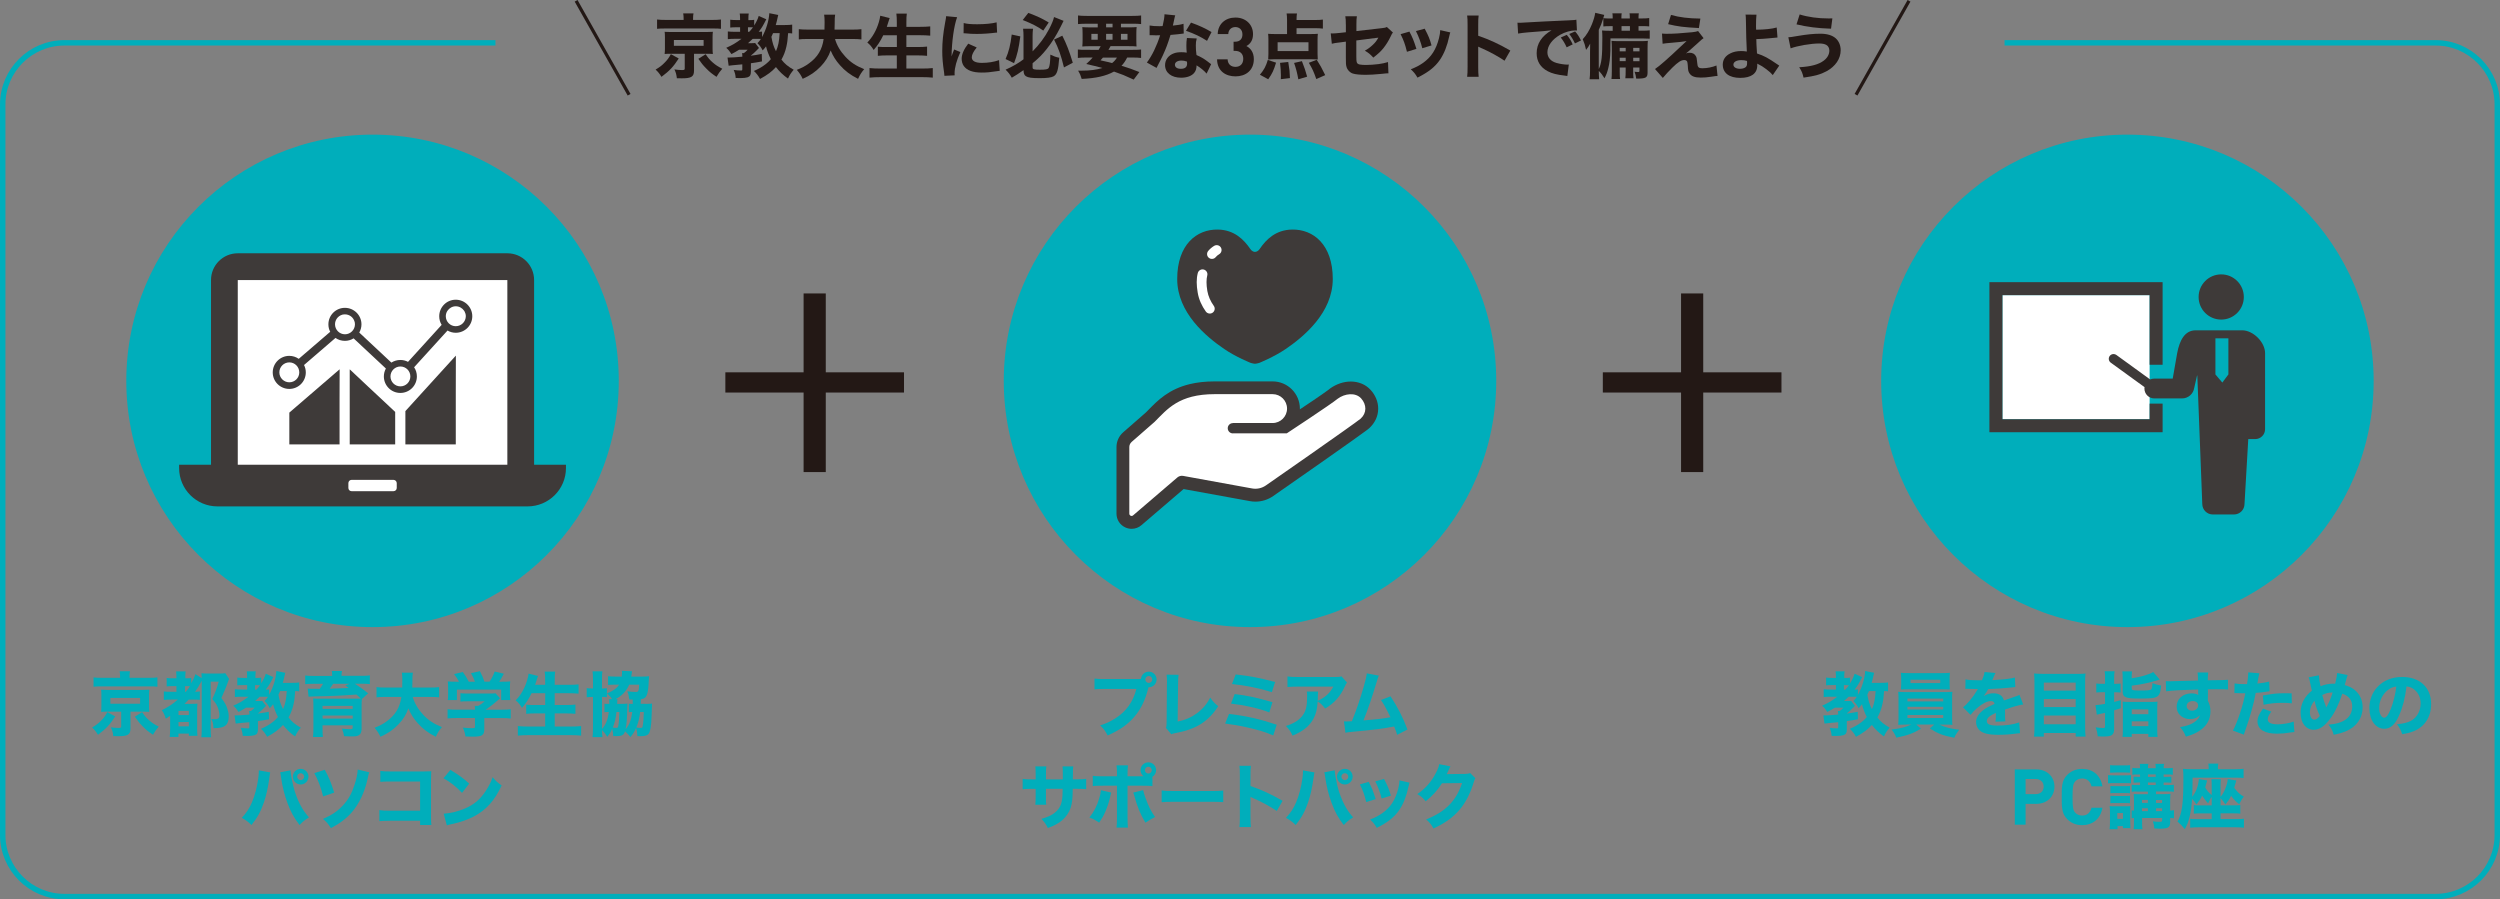 <?xml version="1.0" encoding="utf-8"?>
<!-- Generator: Adobe Illustrator 24.3.0, SVG Export Plug-In . SVG Version: 6.00 Build 0)  -->
<svg version="1.1" id="レイヤー_1" xmlns="http://www.w3.org/2000/svg" xmlns:xlink="http://www.w3.org/1999/xlink" x="0px"
	 y="0px" width="578.4px" height="208.06px" viewBox="0 0 578.4 208.06" style="enable-background:new 0 0 578.4 208.06;"
	 xml:space="preserve">
<rect x="0" y="0" width="578.4" height="208.06" fill="#808080" stroke="none"/>
<style type="text/css">
	.st0{fill:none;stroke:#00AEBB;stroke-width:1.257;stroke-miterlimit:10;}
	.st1{fill:#231815;}
	.st2{fill:#00AEBB;}
	.st3{fill:#3E3A39;}
	.st4{fill:#FFFFFF;}
	.st5{fill:none;stroke:#231815;stroke-width:0.754;stroke-miterlimit:10;}
</style>
<g>
	<g>
		<path class="st0" d="M463.77,9.91h99.75c7.84,0,14.25,6.41,14.25,14.25v169.02c0,7.84-6.41,14.25-14.25,14.25H14.88
			c-7.84,0-14.25-6.41-14.25-14.25V24.16c0-7.84,6.41-14.25,14.25-14.25h99.75"/>
	</g>
	<g>
		<g>
			<path class="st1" d="M185.92,67.89h5.13v18.25h18.1v4.68h-18.1v18.4h-5.13v-18.4h-18.1v-4.68h18.1V67.89z"/>
		</g>
	</g>
	<circle class="st2" cx="86.19" cy="88.12" r="56.97"/>
	<g>
		<path class="st3" d="M123.57,107.52V64.79c0-3.42-2.77-6.19-6.19-6.19H55.01c-3.42,0-6.19,2.77-6.19,6.19v42.73h-7.38v0.77
			c0,4.9,3.97,8.87,8.87,8.87h71.75c4.9,0,8.88-3.97,8.88-8.87v-0.77H123.57z"/>
		<path class="st4" d="M91.79,111.77v1.13c0,0.41-0.33,0.74-0.75,0.74h-9.7c-0.41,0-0.74-0.33-0.74-0.74v-1.13
			c0-0.41,0.33-0.75,0.74-0.75h9.7C91.45,111.03,91.79,111.36,91.79,111.77z M55.01,107.52V64.79h62.37v42.63v0.1H55.01z"/>
		<g>
			<polygon class="st3" points="78.56,85.49 78.56,85.45 66.94,95.46 66.94,102.76 66.94,102.78 66.94,102.78 66.94,102.81 
				78.56,102.81 78.56,92.33 78.58,85.47 			"/>
			<polygon class="st3" points="80.94,85.47 80.94,85.49 80.91,85.47 80.91,102.73 80.91,102.78 80.91,102.78 80.91,102.81 
				91.43,102.81 91.43,95.3 85.17,89.45 			"/>
			<polygon class="st3" points="105.45,82.33 105.45,82.29 93.79,95.11 93.79,102.81 105.45,102.81 105.45,91 105.47,82.31 			"/>
			<path class="st3" d="M105.44,69.34c-2.11,0-3.82,1.72-3.82,3.83c0,0.73,0.2,1.41,0.56,1.99l-7.78,8.56
				c-0.53-0.28-1.13-0.44-1.77-0.44c-0.77,0-1.48,0.23-2.08,0.61l-7.43-6.95c0.32-0.56,0.51-1.21,0.51-1.9
				c0-2.11-1.72-3.82-3.83-3.82c-2.11,0-3.82,1.71-3.82,3.82c0,0.62,0.14,1.21,0.42,1.72l-7.28,6.26c-0.62-0.43-1.38-0.69-2.19-0.69
				c-2.11,0-3.83,1.72-3.83,3.83s1.72,3.82,3.83,3.82c2.11,0,3.82-1.71,3.82-3.82c0-0.61-0.14-1.19-0.41-1.71l7.28-6.27
				c0.62,0.43,1.36,0.68,2.18,0.68c0.74,0,1.43-0.21,2.01-0.58l7.47,6.98c-0.3,0.55-0.47,1.17-0.47,1.83c0,2.11,1.71,3.82,3.82,3.82
				c2.11,0,3.82-1.71,3.82-3.82c0-0.78-0.23-1.52-0.64-2.12l7.73-8.5c0.56,0.33,1.21,0.52,1.9,0.52c2.11,0,3.83-1.71,3.83-3.82
				C109.27,71.06,107.55,69.34,105.44,69.34z M66.94,88.45c-1.27,0-2.31-1.04-2.31-2.3c0-1.27,1.04-2.31,2.31-2.31
				c1.27,0,2.3,1.04,2.3,2.31C69.25,87.42,68.21,88.45,66.94,88.45z M79.81,77.34c-1.27,0-2.3-1.04-2.3-2.31
				c0-1.04,0.69-1.92,1.64-2.21c0.06-0.01,0.12-0.03,0.19-0.05c0.06-0.01,0.13-0.02,0.19-0.02c0.09-0.02,0.18-0.02,0.28-0.02
				c1.05,0,1.94,0.7,2.21,1.66c0.05,0.13,0.08,0.26,0.08,0.41c0.01,0.08,0.02,0.16,0.02,0.23C82.12,76.3,81.08,77.34,79.81,77.34z
				 M92.64,89.39c-1.27,0-2.3-1.03-2.3-2.3c0-1.27,1.04-2.3,2.3-2.3c1.27,0,2.3,1.03,2.3,2.3C94.94,88.36,93.91,89.39,92.64,89.39z
				 M105.44,75.47c-1.27,0-2.3-1.04-2.3-2.3c0-0.39,0.1-0.77,0.28-1.1c0.03-0.06,0.07-0.12,0.11-0.17c0-0.01,0-0.02,0.01-0.02
				c0.42-0.61,1.12-1.02,1.91-1.02c0.8,0,1.5,0.41,1.92,1.02c0.01,0,0.01,0.01,0.01,0.02c0.04,0.05,0.08,0.11,0.11,0.17
				c0.18,0.33,0.28,0.7,0.28,1.1C107.76,74.43,106.72,75.47,105.44,75.47z"/>
		</g>
	</g>
	<g>
		<g>
			<path class="st1" d="M388.93,67.89h5.13v18.25h18.1v4.68h-18.1v18.4h-5.13v-18.4h-18.1v-4.68h18.1V67.89z"/>
		</g>
	</g>
	<circle class="st2" cx="492.2" cy="88.12" r="56.97"/>
	<g>
		
			<rect x="463.28" y="68.28" transform="matrix(-1 -4.475898e-11 4.475898e-11 -1 960.614 165.281)" class="st4" width="34.06" height="28.71"/>
		<g>
			<path class="st3" d="M513.9,73.94c-2.89,0-5.23-2.34-5.23-5.23c0-2.89,2.34-5.23,5.23-5.23c2.89,0,5.23,2.34,5.23,5.23
				C519.14,71.59,516.79,73.94,513.9,73.94z"/>
			<path class="st3" d="M498.42,92.18h6.42c1.4,0,2.59-1.02,2.81-2.4l0.66-2.9h0.06l1.15,29.71c0,1.35,1.09,2.44,2.44,2.44
				c1.35,0,3.87,0,4.89,0c1.35,0,2.44-1.09,2.44-2.44l0.87-15c1.6,0,0.98,0,1.6,0c1.27,0,2.29-1.03,2.29-2.3V81.71
				c0-2.54-2.76-5.29-5.29-5.29H508c-2.54,0-3.73,2.33-4.29,5.29l-1.03,5.88h-4.26c-0.34,0-0.66,0.08-0.95,0.21l-7.83-5.68
				c-0.19-0.14-0.41-0.21-0.65-0.21c-0.35,0-0.69,0.17-0.89,0.45c-0.36,0.49-0.25,1.18,0.24,1.54l7.82,5.67
				c-0.01,0.1-0.03,0.2-0.03,0.31C496.13,91.15,497.15,92.18,498.42,92.18z M514.16,88.51l-1.6-1.88v-8.36h3v8.36L514.16,88.51z"/>
			<polygon class="st3" points="500.34,65.28 500.34,84.39 497.34,84.39 497.34,68.28 463.28,68.28 463.28,97 497.34,97 
				497.34,93.38 500.34,93.38 500.34,100 460.27,100 460.27,65.28 			"/>
		</g>
	</g>
	<g>
		<g>
			<path class="st1" d="M157.03,13.53c-1.23,1.9-2.09,2.83-3.99,4.25c-0.44-0.72-0.77-1.13-1.36-1.68c1.03-0.62,1.49-0.98,2.11-1.63
				c0.62-0.62,0.92-1.03,1.42-1.94L157.03,13.53z M158.16,4.19c0-0.39-0.03-0.74-0.1-1.09h2.39c-0.07,0.33-0.1,0.67-0.1,1.09v0.42
				h4.49c0.88,0,1.42-0.03,1.96-0.1v2.16c-0.46-0.07-0.92-0.08-1.8-0.08H153.8c-0.9,0-1.29,0.02-1.78,0.08V4.51
				c0.47,0.07,1.11,0.1,2.04,0.1h4.1V4.19z M155.24,12.44c-0.77,0-1.03,0.02-1.47,0.05c0.05-0.44,0.07-0.73,0.07-1.27V8.65
				c-0.02-0.77-0.02-0.77-0.02-0.83c0-0.03-0.02-0.11-0.03-0.25c0-0.05,0-0.13-0.02-0.21c0.11,0,0.11,0,0.38,0.02
				c0.15,0.02,0.67,0.03,1.09,0.03h8.2c1.13-0.02,1.13-0.02,1.49-0.05c-0.05,0.36-0.07,0.72-0.07,1.29v2.57
				c0,0.57,0.02,0.83,0.07,1.27c-0.39-0.03-0.8-0.05-1.5-0.05h-2.86v3.87c0,1.44-0.6,1.81-2.83,1.81c-0.15,0-0.26,0-1.14-0.02
				c-0.1-0.85-0.23-1.36-0.57-2.04c0.65,0.1,1.29,0.15,1.8,0.15c0.46,0,0.59-0.08,0.59-0.34v-3.43H155.24z M155.91,10.59h6.88V9.25
				h-6.88V10.59z M163.26,12.54c0.62,0.93,0.98,1.34,1.63,1.91c0.69,0.6,1.18,0.92,2.22,1.45c-0.56,0.64-0.92,1.13-1.34,1.88
				c-1.09-0.74-1.55-1.09-2.37-1.93c-0.74-0.75-1.11-1.21-1.83-2.24L163.26,12.54z"/>
			<path class="st1" d="M183.29,7.75c-0.29-0.05-0.47-0.07-0.95-0.08c-0.11,1.58-0.2,2.22-0.41,3.15c-0.26,1.13-0.6,2.01-1.14,2.97
				c0.75,0.96,1.5,1.6,2.84,2.35c-0.6,0.69-0.93,1.19-1.32,2.04c-1.11-0.78-1.99-1.62-2.79-2.66c-0.95,1.05-1.94,1.8-3.68,2.75
				c-0.39-0.74-0.88-1.36-1.42-1.85c1.16-0.51,1.93-0.95,2.79-1.62c0.42-0.33,0.72-0.62,1.13-1.11c-0.51-1-0.91-2.08-1.11-2.96
				c-0.28,0.38-0.41,0.54-0.78,0.93c-0.38-0.73-0.59-1.03-1.21-1.67c0.38-0.39,0.51-0.56,0.8-0.98c-0.29-0.02-0.42-0.02-0.65-0.02
				h-1.24c-0.34,0.34-0.67,0.65-1.08,1h0.75c0.52,0,0.69,0,0.88-0.05l0.9,1.16c-0.03,0.03-0.03,0.03-0.1,0.1
				c-0.02,0.02-0.29,0.29-0.51,0.52c-0.36,0.38-0.78,0.75-1.27,1.14v0.03c0.82-0.1,1.31-0.18,2.52-0.41l0.05,1.73
				c-1.18,0.23-1.58,0.29-2.56,0.42v1.9c0,0.82-0.2,1.16-0.77,1.36c-0.34,0.11-0.93,0.18-1.67,0.18c-0.23,0-0.51-0.02-1.08-0.03
				c-0.05-0.67-0.16-1.16-0.46-1.86c0.59,0.1,1.13,0.13,1.73,0.13c0.21,0,0.26-0.05,0.26-0.33v-1.09c-0.75,0.08-0.75,0.08-2.25,0.21
				c-0.38,0.03-0.65,0.07-0.91,0.11l-0.26-1.9c0.2,0,0.28,0,0.44,0c0.59,0,1.52-0.06,2.99-0.2c0-0.44-0.02-0.59-0.07-0.82h0.42
				c0.38-0.28,0.54-0.42,0.87-0.78h-1.98c-0.67,0.42-1.11,0.67-1.76,1c-0.41-0.65-0.69-0.98-1.21-1.45
				c1.44-0.64,2.14-1.05,3.53-2.08h-1.62c-0.57,0-1.13,0.03-1.54,0.08V7.28c0.42,0.05,0.98,0.08,1.58,0.08h1.26V6.31h-0.92
				c-0.6,0-0.96,0.02-1.36,0.07V4.56c0.36,0.05,0.82,0.08,1.39,0.08h0.88V4.27c0-0.49-0.02-0.78-0.08-1.14h2.09
				c-0.06,0.33-0.08,0.62-0.08,1.16v0.36h0.41c0.41,0,0.67-0.02,0.93-0.07v1.31c0.51-0.82,0.85-1.52,1.05-2.21l1.75,0.78
				c-0.78,1.55-1.05,1.98-1.75,2.89c0.41,0,0.57-0.02,0.77-0.05v1.26c0.96-1.73,1.57-3.73,1.68-5.51l2.06,0.41
				c-0.07,0.26-0.1,0.36-0.15,0.65c-0.2,0.87-0.23,1.05-0.42,1.68h2.12c0.78,0,1.27-0.03,1.68-0.1V7.75z M173.34,7.36
				c0.39-0.42,0.56-0.62,0.87-1.03c-0.21-0.02-0.31-0.02-0.44-0.02h-0.72v1.05H173.34z M178.85,7.67c-0.13,0.33-0.2,0.47-0.38,0.85
				c0.25,1.42,0.52,2.3,1.06,3.33c0.52-1.21,0.74-2.27,0.85-4.18H178.85z"/>
			<path class="st1" d="M193.19,9.02c0.42,1.47,1.24,2.86,2.4,4.1c1.19,1.29,2.43,2.11,4.35,2.88c-0.64,0.75-0.95,1.24-1.42,2.24
				c-1.83-0.93-3.04-1.85-4.22-3.19c-0.93-1.05-1.58-2.09-2.12-3.37c-0.49,1.41-1.21,2.55-2.29,3.68c-1.24,1.29-2.42,2.09-4.18,2.88
				c-0.36-0.78-0.74-1.36-1.36-2.08c1.24-0.49,1.93-0.85,2.78-1.47c2.04-1.47,3.09-3.22,3.43-5.67h-3.58c-1.11,0-1.58,0.02-2.17,0.1
				V6.75c0.57,0.06,1.16,0.1,2.17,0.1h3.77c0.02-0.7,0.03-1.14,0.03-1.7c0-0.8-0.03-1.29-0.11-1.75h2.55
				c-0.1,0.6-0.1,0.74-0.11,2.32c0,0.44-0.02,0.57-0.03,1.13h4.05c0.96,0,1.57-0.03,2.17-0.1v2.37c-0.7-0.08-1.21-0.1-2.16-0.1
				H193.19z"/>
			<path class="st1" d="M204.35,8.16c-0.64,1.34-1.32,2.37-2.22,3.4c-0.52-0.83-0.78-1.14-1.47-1.73c1.19-1.19,2.12-2.84,2.66-4.67
				c0.18-0.6,0.28-1.05,0.33-1.52l2.19,0.54c-0.03,0.11-0.03,0.11-0.15,0.42c-0.05,0.13-0.05,0.15-0.18,0.56
				c-0.08,0.28-0.21,0.67-0.34,1.06h2.32V5.23c0-0.95-0.03-1.49-0.11-2.08h2.42c-0.08,0.54-0.1,1.09-0.1,2.06v1h3.15
				c0.87,0,1.67-0.03,2.37-0.1v2.14c-0.8-0.07-1.47-0.1-2.3-0.1h-3.22v2.73h2.63c0.83,0,1.54-0.03,2.16-0.1v2.14
				c-0.67-0.07-1.34-0.1-2.14-0.1h-2.65v3.04h3.68c0.96,0,1.72-0.03,2.43-0.11v2.21c-0.82-0.08-1.5-0.11-2.39-0.11h-9.77
				c-0.88,0-1.67,0.03-2.48,0.11v-2.21c0.74,0.08,1.54,0.11,2.42,0.11h3.9v-3.04h-2.3c-0.82,0-1.47,0.03-2.09,0.1V10.8
				c0.57,0.07,1.13,0.08,2.06,0.08h2.34V8.16H204.35z"/>
			<path class="st1" d="M221.44,3.98c-0.72,1.94-1.24,5.62-1.29,9.08c0.21-0.64,0.21-0.64,0.29-0.83l0.31-0.78l1.44,0.59
				c-0.87,1.9-1.34,3.63-1.34,4.92c0,0.16,0,0.25,0.02,0.47l-2.37,0.11c-0.02-0.29-0.03-0.42-0.08-0.8
				c-0.31-2.07-0.42-3.4-0.42-4.98c0-2.03,0.2-4,0.64-6.39c0.2-1.01,0.21-1.16,0.26-1.63L221.44,3.98z M225.97,10.98
				c-0.77,0.96-1.14,1.7-1.14,2.3c0,0.82,0.83,1.27,2.34,1.27c1.42,0,2.84-0.23,3.97-0.64l0.16,2.47c-0.26,0.03-0.36,0.05-0.72,0.1
				c-1.44,0.23-2.3,0.31-3.43,0.31c-2.07,0-3.43-0.49-4.17-1.52c-0.31-0.44-0.49-1.06-0.49-1.67c0-1.03,0.51-2.21,1.52-3.5
				L225.97,10.98z M222.96,5.33c0.8,0.21,1.65,0.28,3.14,0.28c1.8,0,3.43-0.16,4.48-0.44l0.11,2.37c-0.15,0-0.16,0-0.34,0.02
				c-1.34,0.18-2.97,0.29-4.33,0.29c-1.03,0-1.62-0.03-2.63-0.13c-0.08-0.02-0.21-0.02-0.46-0.03L222.96,5.33z"/>
			<path class="st1" d="M238.91,15.66c0,0.38,0.36,0.47,1.68,0.47c1.36,0,1.85-0.1,2.04-0.42c0.23-0.39,0.36-1.39,0.38-3.07
				c0.83,0.39,1.26,0.56,2.06,0.72c-0.23,2.91-0.51,3.84-1.32,4.3c-0.49,0.28-1.55,0.42-3.15,0.42c-1.88,0-2.7-0.11-3.23-0.44
				c-0.39-0.25-0.54-0.62-0.57-1.41c-1.32,0.92-1.52,1.05-2.71,1.75c-0.47-0.82-0.8-1.24-1.44-1.86c1.62-0.72,2.88-1.44,4.15-2.4
				V8.37c0-0.69-0.02-0.98-0.1-1.72H239c-0.07,0.54-0.1,1.05-0.1,1.65v3.58c1.49-1.47,2.88-3.33,3.82-5.15
				c0.6-1.16,1-2.09,1.14-2.79l2.21,0.88c-0.21,0.41-0.21,0.41-0.67,1.36c-1.05,2.08-1.99,3.59-3.25,5.18
				c-1.05,1.31-1.81,2.07-3.25,3.27V15.66z M236.06,8.42c-0.38,2.86-0.7,4.25-1.45,6.19l-1.96-0.95c0.77-1.8,1.11-3.15,1.42-5.67
				L236.06,8.42z M237.91,2.98c2.16,0.82,3.14,1.27,4.72,2.22l-1.26,1.88c-1.18-0.87-2.56-1.58-4.75-2.45L237.91,2.98z M245.78,8.26
				c0.98,1.94,1.62,3.59,2.42,6.26l-2.04,1.08c-0.7-2.84-1.24-4.38-2.29-6.44L245.78,8.26z"/>
			<path class="st1" d="M254.17,11.54c0.21-0.34,0.31-0.51,0.49-0.85h-2.37c-0.83,0-1.34,0.02-1.89,0.07
				c0.05-0.51,0.07-0.88,0.07-1.65V7.98c0-0.78-0.02-1.21-0.07-1.71c0.57,0.05,1.04,0.07,1.84,0.07h1.73V5.49h-2.63
				c-0.78,0-1.37,0.03-1.93,0.08V3.58c0.56,0.07,1.14,0.1,2.09,0.1h10.42c0.95,0,1.67-0.03,2.09-0.1v1.99
				c-0.57-0.07-1.14-0.08-1.91-0.08h-2.76v0.84h1.77c0.86,0,1.39-0.02,1.86-0.07c-0.05,0.46-0.07,0.9-0.07,1.71v1.1
				c0,0.83,0.02,1.27,0.05,1.68c-0.41-0.05-0.93-0.07-1.84-0.07h-4.17c-0.23,0.39-0.33,0.57-0.49,0.85h5.62c1,0,1.44-0.02,1.93-0.08
				v1.96c-0.56-0.07-1.13-0.1-1.93-0.1h-1.29c-0.39,0.78-0.75,1.31-1.31,1.91c1.72,0.52,2.4,0.77,4.13,1.45l-1.31,1.75
				c-2.43-1.11-2.43-1.11-4.56-1.86c-1.86,1.03-4.17,1.55-7.47,1.7c-0.23-0.78-0.39-1.16-0.83-1.91c0.33,0,0.57,0,0.72,0
				c2.04,0,3.58-0.2,4.9-0.62c-1.22-0.33-2.27-0.59-3.74-0.92c0.72-0.65,0.98-0.91,1.49-1.5h-1.5c-0.8,0-1.37,0.03-1.93,0.1v-1.96
				c0.49,0.07,0.98,0.08,1.93,0.08H254.17z M252.5,7.83V9.2h1.47V7.83H252.5z M255.18,13.32c-0.23,0.26-0.31,0.34-0.57,0.64
				c0.52,0.11,0.52,0.11,1.88,0.42c0.18,0.05,0.33,0.08,0.8,0.21c0.47-0.36,0.83-0.77,1.13-1.27H255.18z M255.91,6.33h1.49V5.49
				h-1.49V6.33z M255.91,9.2h1.49V7.83h-1.49V9.2z M259.34,9.2h1.52V7.83h-1.52V9.2z"/>
			<path class="st1" d="M271.91,3.55c-0.07,0.16-0.07,0.16-0.23,0.88c-0.03,0.15-0.11,0.51-0.23,1.08c-0.06,0.25-0.06,0.25-0.1,0.41
				c1.06-0.1,1.88-0.23,2.47-0.42l0.05,2.25c-0.18,0.02-0.25,0.02-0.51,0.07c-0.57,0.08-1.24,0.15-2.55,0.26
				c-0.64,2.06-1.03,3.12-1.78,4.74c-0.38,0.8-0.52,1.09-1.14,2.27c-0.21,0.41-0.21,0.41-0.31,0.62l-2.24-1.24
				c1.18-1.55,2.29-3.84,3.07-6.32c-0.49,0-0.49,0-0.88,0.02c-0.08,0-0.16,0-0.2,0c-0.18,0-0.18,0-0.74-0.03c-0.06,0-0.13,0-0.62,0
				V5.9c0.59,0.11,1.31,0.16,2.29,0.16c0.1,0,0.41-0.02,0.72-0.03c0.29-1.23,0.42-2.03,0.44-2.73L271.91,3.55z M279.16,17.03
				c-0.51-0.62-1.42-1.37-2.32-1.91c-0.02,0.77-0.16,1.26-0.56,1.75c-0.57,0.7-1.68,1.11-3.02,1.11c-2.24,0-3.71-1.16-3.71-2.91
				c0-1.24,0.78-2.29,2.07-2.74c0.49-0.18,1-0.25,1.75-0.25c0.47,0,0.75,0.03,1.19,0.1c-0.06-0.65-0.08-1.11-0.08-1.58
				c0-0.74,0.03-1.21,0.13-1.81l2.27,0.11c-0.18,0.65-0.21,0.95-0.21,1.62c0,0.73,0.03,1.31,0.15,2.21
				c1.03,0.46,1.67,0.82,2.47,1.42c0.21,0.15,0.36,0.26,0.64,0.49c0.15,0.11,0.15,0.11,0.28,0.21L279.16,17.03z M273.33,14.01
				c-0.9,0-1.5,0.39-1.5,0.96c0,0.59,0.51,0.95,1.37,0.95c0.98,0,1.45-0.41,1.45-1.21c0-0.15-0.02-0.46-0.03-0.46
				C274.12,14.07,273.79,14.01,273.33,14.01z M279.26,9.45c-1.49-0.96-2.97-1.67-4.87-2.32l1.16-1.9c1.96,0.7,3.27,1.31,4.75,2.19
				L279.26,9.45z"/>
			<path class="st1" d="M285.85,17.67c-2.18,0-4.23-1.15-4.27-3.95h2.44c0.04,1.2,0.86,1.75,1.82,1.75c1.05,0,1.8-0.66,1.8-1.86
				c0-1.11-0.68-1.84-1.88-1.84h-0.36V9.65h0.36c1.18,0,1.69-0.73,1.69-1.68c0-1.13-0.75-1.71-1.63-1.71c-0.92,0-1.6,0.6-1.65,1.62
				h-2.44c0.06-2.39,1.84-3.82,4.1-3.82c2.36,0,4.07,1.58,4.07,3.84c0,1.45-0.65,2.28-1.53,2.75c0.95,0.51,1.72,1.43,1.72,3.04
				C290.08,16.35,288.14,17.67,285.85,17.67z"/>
			<path class="st1" d="M291.49,17.29c0.95-1.13,1.41-1.99,1.83-3.43l1.91,0.64c-0.57,1.86-0.87,2.48-1.81,3.84L291.49,17.29z
				 M299.99,7.88h3.05c0.9,0,1.44-0.02,1.86-0.06c-0.05,0.41-0.07,0.82-0.07,1.4v3.25c0,0.57,0.02,0.95,0.05,1.29
				c-0.47-0.03-0.92-0.05-1.52-0.05h-8.46c-0.6,0-1.05,0.02-1.49,0.05c0.03-0.41,0.05-0.75,0.05-1.26V9.22
				c0-0.59-0.02-0.93-0.07-1.4c0.49,0.05,1.03,0.06,1.86,0.06h2.52V4.69c0-0.64-0.03-1.13-0.1-1.58h2.4
				c-0.07,0.39-0.1,0.75-0.1,1.39v0.13h4.28c0.78,0,1.31-0.03,1.81-0.1v2.09c-0.57-0.07-1.09-0.1-1.81-0.1h-4.28V7.88z M295.59,9.78
				v2.03h7.14V9.78H295.59z M296.33,18.32c0.02-0.46,0.02-0.52,0.02-0.87c0-0.96-0.07-1.81-0.2-2.91l1.9-0.2
				c0.31,1.85,0.34,2.24,0.39,3.73L296.33,18.32z M300.38,18.35c-0.26-1.44-0.52-2.48-0.98-3.79l1.81-0.41
				c0.57,1.4,0.83,2.24,1.21,3.59L300.38,18.35z M304.54,18.29c-0.62-1.76-0.92-2.39-1.73-3.76l1.83-0.7
				c0.83,1.31,1.11,1.8,1.96,3.55L304.54,18.29z"/>
			<path class="st1" d="M311.37,5.66c0-0.93-0.02-1.31-0.12-1.9h2.68c-0.08,0.51-0.11,0.93-0.11,1.85v1.58l5.83-0.67
				c0.74-0.08,0.87-0.11,1.21-0.28l1.41,1.29c-0.21,0.26-0.25,0.31-0.49,0.83c-0.51,1.08-1.06,1.96-1.75,2.83
				c-0.59,0.72-1.13,1.23-2.3,2.14c-0.78-0.85-1.08-1.08-1.96-1.6c0.75-0.42,1.26-0.8,1.86-1.37c0.56-0.52,0.85-0.9,1.27-1.65
				l-5.1,0.65v3.58c0.02,1.06,0.02,1.06,0.07,1.32c0.07,0.39,0.28,0.59,0.74,0.67c0.38,0.07,0.88,0.1,1.44,0.1
				c0.77,0,2.03-0.08,2.89-0.2c0.9-0.13,1.39-0.23,2.19-0.47l0.1,2.6c-0.36,0-0.36,0-1.81,0.15c-1.34,0.13-2.5,0.2-3.4,0.2
				c-1.36,0-2.4-0.1-3.01-0.29c-0.69-0.21-1.27-0.82-1.47-1.52c-0.15-0.52-0.16-0.78-0.16-2.21V9.63l-1.11,0.15
				c-1.37,0.16-1.44,0.18-2.14,0.34l-0.25-2.4c0.21,0.02,0.39,0.02,0.49,0.02c0.33,0,0.88-0.05,1.65-0.13l1.36-0.15V5.66z"/>
			<path class="st1" d="M326.08,7.31c0.72,1.34,1.04,2.16,1.62,4l-2.19,0.67c-0.44-1.78-0.75-2.63-1.47-4.08L326.08,7.31z
				 M335.54,7.5c-0.1,0.28-0.11,0.33-0.25,0.92c-0.47,2.21-1.18,4-2.14,5.41c-1.16,1.67-2.61,2.83-5.2,4.13
				c-0.51-0.87-0.74-1.16-1.55-1.94c1.24-0.47,1.94-0.85,2.88-1.5c1.9-1.37,2.97-3.06,3.64-5.67c0.2-0.8,0.28-1.34,0.29-1.88
				L335.54,7.5z M329.62,6.64c0.87,1.65,1.18,2.39,1.58,3.87l-2.14,0.65c-0.31-1.29-0.83-2.7-1.47-3.97L329.62,6.64z"/>
			<path class="st1" d="M339.44,17.76c0.08-0.62,0.1-1.19,0.1-2.3V5.79c0-1.16-0.02-1.62-0.1-2.19h2.66c-0.08,0.62-0.1,1-0.1,2.19
				v2.48c2.53,0.87,4.77,1.88,7.43,3.43l-1.34,2.35c-1.45-1-3.59-2.16-5.47-2.97c-0.31-0.13-0.38-0.16-0.62-0.29v4.71
				c0,1.05,0.03,1.65,0.1,2.27H339.44z"/>
			<path class="st1" d="M351.08,5.25c0.38,0.02,0.57,0.02,0.64,0.02c0.31,0,0.41,0,2.73-0.15c1.13-0.08,3.94-0.21,8.43-0.41
				c1.44-0.07,1.54-0.08,1.83-0.15l0.13,2.5c-0.2-0.02-0.25-0.02-0.39-0.02c-1.06,0-2.39,0.38-3.48,1
				c-1.85,1.05-2.96,2.56-2.96,4.05c0,1.21,0.75,2.09,2.12,2.48c0.75,0.21,1.81,0.38,2.42,0.38c0.1,0,0.21,0,0.41-0.02l-0.34,2.65
				c-0.21-0.05-0.28-0.05-0.57-0.08c-1.83-0.21-2.97-0.49-3.95-1.01c-1.7-0.88-2.58-2.3-2.58-4.17c0-2.21,1.18-4,3.45-5.31
				c-1.63,0.18-1.7,0.2-5.34,0.47c-0.9,0.07-1.78,0.18-2.4,0.29L351.08,5.25z M362.46,10.95c-0.41-0.92-0.78-1.52-1.36-2.27
				l1.39-0.62c0.57,0.69,0.93,1.24,1.37,2.21L362.46,10.95z M364.38,10.05c-0.41-0.87-0.77-1.47-1.32-2.19l1.36-0.59
				c0.6,0.7,0.83,1.06,1.36,2.09L364.38,10.05z"/>
			<path class="st1" d="M372.58,11.64c-0.07,1.93-0.18,2.91-0.49,4.13c-0.23,0.95-0.46,1.54-0.87,2.34
				c-0.46-0.74-0.87-1.27-1.32-1.7c0,0.95,0.02,1.19,0.08,1.93h-2.21c0.08-0.75,0.1-1.11,0.1-1.93v-4.33c0-0.49,0.02-1.03,0.03-1.98
				c-0.28,0.55-0.59,1.01-0.95,1.44c-0.28-1.24-0.33-1.4-0.77-2.47c0.87-0.93,1.54-2.04,2.11-3.43c0.41-1.01,0.69-1.96,0.78-2.68
				l2.09,0.49c-0.16,0.52-0.18,0.6-0.26,0.87c-0.33,1.06-0.54,1.62-1.01,2.58v9.07c0.65-1.31,0.83-2.89,0.83-7.3
				c0-0.59-0.02-1.11-0.07-1.62c0.6,0.05,0.92,0.07,1.76,0.07h0.7V6.05h-0.49c-0.92,0-1.21,0.02-1.67,0.07V4.21
				c0.46,0.05,1.03,0.07,1.67,0.07h0.49V3.98c0-0.46-0.02-0.64-0.07-0.9h2.16c-0.05,0.26-0.07,0.51-0.07,0.88v0.31h1.94V3.98
				c0-0.47-0.02-0.67-0.07-0.9h2.16c-0.05,0.28-0.07,0.49-0.07,0.88v0.31h0.77c0.72,0,1.39-0.03,1.7-0.1v1.94
				c-0.49-0.05-0.8-0.07-1.7-0.07h-0.77v1.06h0.78c0.95,0,1.31-0.02,1.81-0.08v1.93c-0.46-0.03-0.93-0.05-1.55-0.05l-7.53-0.02
				c-0.02,1.32-0.02,1.4-0.03,2.2L372.58,11.64z M374.74,15.62v0.85c0,1.11,0.02,1.45,0.08,1.8h-1.99c0.05-0.44,0.08-0.96,0.08-1.8
				v-5.16c0-0.88-0.02-1.29-0.07-1.86c0.52,0.05,0.87,0.07,1.78,0.07h5.08c0.75,0,1.08-0.02,1.55-0.07
				c-0.05,0.41-0.07,0.85-0.07,1.73v5.57c0,1.24-0.36,1.44-2.63,1.44c-0.1-0.73-0.16-1-0.38-1.6c0.29,0.05,0.56,0.07,0.8,0.07
				c0.28,0,0.33-0.05,0.33-0.34v-0.69h-1.45v0.64c0,1,0.02,1.41,0.08,1.83h-1.9c0.07-0.51,0.08-0.96,0.08-1.83v-0.64H374.74z
				 M376.12,11.08h-1.39v0.8h1.39V11.08z M376.12,13.35h-1.39v0.8h1.39V13.35z M377.1,7.11V6.05h-1.94v1.06H377.1z M379.31,11.88
				v-0.8h-1.45v0.8H379.31z M379.31,14.16v-0.8h-1.45v0.8H379.31z"/>
			<path class="st1" d="M384.52,7.77c0.46,0.03,0.67,0.05,0.96,0.05c1.63,0,3.37-0.1,5.98-0.36c0.75-0.08,1.09-0.15,1.41-0.28
				l1.27,1.65c-0.31,0.2-0.44,0.31-1.36,1.16c-0.98,0.9-1.03,0.93-1.83,1.63c-0.1,0.08-0.21,0.18-0.38,0.33
				c-0.25,0.2-0.31,0.26-0.51,0.41c0.36-0.13,0.54-0.16,0.85-0.16c0.69,0,1.19,0.28,1.47,0.83c0.16,0.33,0.18,0.42,0.28,1.45
				c0.08,1.09,0.29,1.31,1.24,1.31c1.08,0,2.27-0.25,3.22-0.64l0.25,2.42c-0.28,0-0.54,0.03-1.47,0.18c-1,0.15-1.62,0.2-2.42,0.2
				c-1.4,0-2.19-0.31-2.63-1.03c-0.25-0.38-0.31-0.69-0.36-1.7c-0.05-0.59-0.08-0.82-0.16-1c-0.11-0.2-0.36-0.33-0.65-0.33
				c-0.72,0-1.44,0.46-2.76,1.75c-0.82,0.8-1.62,1.67-2.21,2.39l-1.81-2.06c1.05-0.7,3.02-2.43,6.06-5.31
				c0.56-0.54,0.77-0.74,1.24-1.16c-0.77,0.15-1.52,0.23-3.64,0.41c-0.83,0.06-1.41,0.13-1.9,0.21L384.52,7.77z M386.6,3.45
				c1.94,0.56,4.08,0.82,6.8,0.85l-0.34,2.19c-3.48-0.18-4.89-0.36-7.12-0.9L386.6,3.45z"/>
			<path class="st1" d="M406.38,3.4c-0.08,0.64-0.11,1.55-0.11,2.7c0,0.1,0,0.13,0.02,0.77c1.91,0,3.74-0.2,4.77-0.51l0.18,2.32
				c-0.13,0-0.87,0.08-2.24,0.21c-0.72,0.07-1.68,0.13-2.66,0.16c0.02,1.01,0.03,1.23,0.16,3.32c1.7,0.57,2.48,1,4.66,2.48
				c0.23,0.16,0.31,0.21,0.49,0.33l-1.5,2.19c-0.34-0.42-0.75-0.78-1.47-1.34c-0.75-0.57-1.24-0.87-2.12-1.31c0,0.18,0,0.34,0,0.42
				c0,1.86-1.39,2.88-3.94,2.88s-4.04-1.14-4.04-3.07c0-1.13,0.59-2.03,1.75-2.6c0.7-0.36,1.54-0.54,2.53-0.54
				c0.42,0,0.75,0.03,1.29,0.11c-0.08-1.14-0.2-4.89-0.21-7.06c-0.02-0.82-0.03-1-0.08-1.49L406.38,3.4z M402.84,13.91
				c-1.08,0-1.8,0.42-1.8,1.06c0,0.57,0.62,0.95,1.55,0.95c0.67,0,1.26-0.23,1.47-0.59c0.11-0.18,0.15-0.38,0.15-0.77
				c0-0.2-0.02-0.46-0.02-0.46C403.65,13.94,403.39,13.91,402.84,13.91z"/>
			<path class="st1" d="M413.75,8.62c0.59-0.03,0.59-0.03,2.03-0.28c2.35-0.39,3.76-0.54,5.42-0.54c1.54,0,2.75,0.38,3.53,1.08
				c0.72,0.65,1.13,1.65,1.13,2.74c0,1.94-1.19,3.73-3.25,4.85c-1.39,0.75-2.65,1.11-5.34,1.49c-0.25-1.06-0.42-1.49-1-2.4
				c2.74-0.16,4.51-0.64,5.7-1.55c0.82-0.62,1.27-1.44,1.27-2.32c0-0.56-0.26-1.05-0.69-1.29c-0.39-0.23-0.93-0.34-1.67-0.34
				c-1.91,0-5.05,0.54-6.6,1.13L413.75,8.62z M416.37,3.34c1.9,0.6,4.22,0.93,6.75,0.93c0.11,0,0.41,0,0.82-0.02l-0.31,2.39
				c-3.1-0.1-5.49-0.41-7.99-1L416.37,3.34z"/>
		</g>
	</g>
	<line class="st5" x1="145.55" y1="21.92" x2="133.29" y2="0.19"/>
	<line class="st5" x1="441.67" y1="0.19" x2="429.41" y2="21.92"/>
	<g>
		<path class="st2" d="M26.66,165.75c-1.23,1.89-2.09,2.83-3.99,4.25c-0.44-0.72-0.77-1.13-1.36-1.68c1.03-0.62,1.49-0.98,2.11-1.63
			c0.62-0.62,0.92-1.03,1.42-1.94L26.66,165.75z M27.78,156.4c0-0.39-0.03-0.74-0.1-1.09h2.39c-0.07,0.33-0.1,0.67-0.1,1.09v0.42
			h4.49c0.88,0,1.42-0.03,1.96-0.1v2.16c-0.46-0.07-0.92-0.08-1.8-0.08H23.42c-0.9,0-1.29,0.02-1.78,0.08v-2.16
			c0.47,0.07,1.11,0.1,2.04,0.1h4.1V156.4z M24.86,164.65c-0.77,0-1.03,0.02-1.47,0.05c0.05-0.44,0.07-0.74,0.07-1.27v-2.57
			c-0.02-0.77-0.02-0.77-0.02-0.83c0-0.03-0.02-0.11-0.03-0.25c0-0.05,0-0.13-0.02-0.21c0.11,0,0.11,0,0.38,0.02
			c0.15,0.02,0.67,0.03,1.09,0.03h8.2c1.13-0.02,1.13-0.02,1.49-0.05c-0.05,0.36-0.07,0.72-0.07,1.29v2.57
			c0,0.57,0.02,0.83,0.07,1.27c-0.39-0.03-0.8-0.05-1.5-0.05h-2.86v3.87c0,1.44-0.6,1.81-2.83,1.81c-0.15,0-0.26,0-1.14-0.02
			c-0.1-0.85-0.23-1.36-0.57-2.04c0.65,0.1,1.29,0.15,1.8,0.15c0.46,0,0.59-0.08,0.59-0.34v-3.43H24.86z M25.53,162.81h6.88v-1.34
			h-6.88V162.81z M32.88,164.75c0.62,0.93,0.98,1.34,1.63,1.91c0.69,0.6,1.18,0.92,2.22,1.45c-0.56,0.64-0.92,1.13-1.34,1.88
			c-1.09-0.73-1.55-1.09-2.37-1.93c-0.74-0.75-1.11-1.21-1.83-2.24L32.88,164.75z"/>
		<path class="st2" d="M39.66,161.86c-0.83,0-1.27,0.02-1.76,0.08v-1.97c0.46,0.07,0.9,0.08,1.76,0.08h1.16v-1.31h-0.69
			c-0.7,0-1.05,0.02-1.57,0.07v-1.96c0.44,0.07,0.78,0.08,1.57,0.08h0.69v-0.33c0-0.44-0.03-0.83-0.08-1.27h2.21
			c-0.05,0.36-0.07,0.72-0.07,1.27v0.33h0.23c0.56,0,0.82-0.02,1.14-0.08v1.23c0.47-0.83,0.78-1.52,0.96-2.11l1.45,0.92
			c-0.02-0.51-0.02-0.69-0.05-1.13c0.39,0.05,0.78,0.07,1.47,0.07h2.65c0.72,0,1.01-0.02,1.39-0.08l0.9,1.34
			c-0.16,0.33-0.16,0.34-0.26,0.65c-0.25,0.74-0.6,1.6-1.54,3.76c0.82,1.08,1.14,1.67,1.42,2.6c0.2,0.6,0.28,1.11,0.28,1.63
			c0,1.99-0.88,2.73-3.27,2.73c-0.08,0-0.15,0-0.26,0c-0.07-1.09-0.15-1.46-0.51-2.12c0.38,0.03,0.52,0.05,0.75,0.05
			c0.85,0,1.13-0.21,1.13-0.87c0-0.51-0.1-1.08-0.28-1.6c-0.28-0.8-0.62-1.34-1.37-2.19c0.67-1.4,1.13-2.66,1.49-4.02h-1.86v10.62
			c0,0.88,0.03,1.63,0.1,2.24h-2.25c0.05-0.51,0.08-1.18,0.08-2.29V157.5c-0.05,0.1-0.07,0.11-0.15,0.28
			c-0.47,0.88-0.88,1.57-1.39,2.27c0.57-0.02,0.77-0.03,1.11-0.08v1.94c-0.42-0.03-0.82-0.05-1.58-0.05h-1
			c-0.36,0.39-0.49,0.52-0.96,0.98h1.72c0.59,0,0.9-0.02,1.26-0.05c-0.05,0.44-0.07,0.8-0.07,1.75v3.96c0,0.77,0.02,1.27,0.07,1.73
			h-1.99v-0.51h-2.4v0.78h-2.03c0.06-0.46,0.1-1,0.1-1.83v-3.04c-0.39,0.28-0.54,0.36-1,0.65c-0.25-0.83-0.49-1.37-0.92-1.98
			c1.36-0.64,2.52-1.4,3.71-2.45H39.66z M41.3,165.44h2.39v-0.98H41.3V165.44z M41.3,168.05h2.39v-1H41.3V168.05z M42.99,160.05
			c0.44-0.54,0.7-0.87,0.96-1.29c-0.21-0.02-0.34-0.02-0.57-0.02h-0.57v1.31H42.99z"/>
		<path class="st2" d="M69.25,159.96c-0.29-0.05-0.47-0.07-0.95-0.08c-0.11,1.58-0.2,2.22-0.41,3.15c-0.26,1.13-0.6,2.01-1.14,2.97
			c0.75,0.96,1.5,1.6,2.84,2.35c-0.6,0.69-0.93,1.19-1.32,2.04c-1.11-0.78-1.99-1.62-2.79-2.66c-0.95,1.04-1.94,1.8-3.68,2.74
			c-0.39-0.74-0.88-1.36-1.42-1.85c1.16-0.51,1.93-0.95,2.79-1.62c0.42-0.33,0.72-0.62,1.13-1.11c-0.51-1-0.91-2.08-1.11-2.96
			c-0.28,0.38-0.41,0.54-0.78,0.93c-0.38-0.74-0.59-1.03-1.21-1.67c0.38-0.39,0.51-0.56,0.8-0.98c-0.29-0.02-0.42-0.02-0.65-0.02
			H60.1c-0.34,0.34-0.67,0.65-1.08,1h0.75c0.52,0,0.69,0,0.88-0.05l0.9,1.16c-0.03,0.03-0.03,0.03-0.1,0.1
			c-0.02,0.02-0.29,0.29-0.51,0.52c-0.36,0.38-0.78,0.75-1.27,1.14v0.03c0.82-0.1,1.31-0.18,2.52-0.41l0.05,1.73
			c-1.18,0.23-1.58,0.29-2.56,0.42v1.9c0,0.82-0.2,1.16-0.77,1.36c-0.34,0.11-0.93,0.18-1.67,0.18c-0.23,0-0.51-0.02-1.08-0.03
			c-0.05-0.67-0.16-1.16-0.46-1.86c0.59,0.1,1.13,0.13,1.73,0.13c0.21,0,0.26-0.05,0.26-0.33v-1.09c-0.75,0.08-0.75,0.08-2.25,0.21
			c-0.38,0.03-0.65,0.07-0.91,0.11l-0.26-1.89c0.2,0,0.28,0,0.44,0c0.59,0,1.52-0.07,2.99-0.2c0-0.44-0.02-0.59-0.07-0.82h0.42
			c0.38-0.28,0.54-0.42,0.87-0.78h-1.98c-0.67,0.42-1.11,0.67-1.76,1c-0.41-0.65-0.69-0.98-1.21-1.45c1.44-0.64,2.14-1.05,3.53-2.08
			h-1.62c-0.57,0-1.13,0.03-1.54,0.08v-1.81c0.42,0.05,0.98,0.08,1.58,0.08h1.26v-1.04h-0.92c-0.6,0-0.96,0.02-1.36,0.07v-1.81
			c0.36,0.05,0.82,0.08,1.39,0.08h0.88v-0.38c0-0.49-0.02-0.78-0.08-1.14h2.09c-0.06,0.33-0.08,0.62-0.08,1.16v0.36h0.41
			c0.41,0,0.67-0.02,0.93-0.07v1.31c0.51-0.82,0.85-1.52,1.05-2.21l1.75,0.78c-0.78,1.55-1.05,1.98-1.75,2.89
			c0.41,0,0.57-0.02,0.77-0.05v1.26c0.96-1.73,1.57-3.72,1.68-5.51l2.06,0.41c-0.07,0.26-0.1,0.36-0.15,0.65
			c-0.2,0.87-0.23,1.04-0.42,1.68h2.12c0.78,0,1.27-0.03,1.68-0.1V159.96z M59.3,159.57c0.39-0.42,0.56-0.62,0.87-1.03
			c-0.21-0.02-0.31-0.02-0.44-0.02h-0.72v1.04H59.3z M64.81,159.88c-0.13,0.33-0.2,0.47-0.38,0.85c0.25,1.42,0.52,2.3,1.06,3.33
			c0.52-1.21,0.74-2.27,0.85-4.18H64.81z"/>
		<path class="st2" d="M76.85,156.25c0-0.42-0.02-0.6-0.08-1.01h2.35c-0.06,0.31-0.1,0.65-0.1,1.01v0.11h4.61
			c0.93,0,1.39-0.02,1.94-0.1v2.01c-0.54-0.07-1.08-0.08-1.78-0.08h-1.67c1.08,0.7,2.14,1.47,3.06,2.22l-1.45,1.31
			c-0.05,0.39-0.07,0.93-0.07,1.63v5.2c0,0.77-0.18,1.24-0.59,1.52c-0.33,0.23-0.75,0.31-1.68,0.31c-0.44,0-0.78-0.02-1.78-0.05
			c-0.11-0.64-0.21-1.03-0.51-1.76c0.82,0.1,1.36,0.13,1.9,0.13c0.49,0,0.6-0.08,0.6-0.42v-0.47h-6.98v0.8
			c0,0.77,0.03,1.36,0.08,1.9h-2.29c0.07-0.57,0.1-1.19,0.1-2.16v-5.05c0-0.83-0.02-1.26-0.07-1.7c0.38,0.03,0.87,0.05,1.83,0.05
			h7.68c1.24-0.02,1.24-0.02,1.52-0.03c-0.49-0.49-0.57-0.56-1.01-0.93c-2.65,0.21-5.67,0.36-9.25,0.42c-0.08,0-0.31,0-0.64,0.02
			c-0.21,0-0.21,0-0.56,0.02c-0.2,0-0.42,0.02-0.62,0.03l-0.21-1.86c0.69,0.05,0.69,0.05,2.79,0.05c0.31-0.42,0.51-0.7,0.77-1.16
			h-2.32c-0.8,0-1.24,0.02-1.81,0.08v-2.01c0.56,0.08,1.03,0.1,1.98,0.1h4.25V156.25z M81.6,163.31h-6.98V164h6.98V163.31z
			 M74.63,166.25h6.98v-0.7h-6.98V166.25z M77.08,158.2c-0.21,0.34-0.51,0.75-0.8,1.14c1.44-0.03,3.28-0.1,4.4-0.16
			c-0.29-0.23-0.41-0.31-0.78-0.59l0.96-0.39H77.08z"/>
		<path class="st2" d="M95.49,161.24c0.42,1.47,1.24,2.86,2.4,4.1c1.19,1.29,2.43,2.11,4.35,2.88c-0.64,0.75-0.95,1.24-1.42,2.24
			c-1.83-0.93-3.04-1.85-4.22-3.19c-0.93-1.04-1.58-2.09-2.12-3.37c-0.49,1.41-1.21,2.55-2.29,3.68c-1.24,1.29-2.42,2.09-4.18,2.88
			c-0.36-0.78-0.74-1.36-1.36-2.08c1.24-0.49,1.93-0.85,2.78-1.47c2.04-1.47,3.09-3.22,3.43-5.67h-3.58c-1.11,0-1.58,0.02-2.17,0.1
			v-2.37c0.57,0.07,1.16,0.1,2.17,0.1h3.77c0.02-0.7,0.03-1.14,0.03-1.7c0-0.8-0.03-1.29-0.11-1.75h2.55
			c-0.1,0.6-0.1,0.73-0.11,2.32c0,0.44-0.02,0.57-0.03,1.13h4.05c0.96,0,1.57-0.03,2.17-0.1v2.37c-0.7-0.08-1.21-0.1-2.16-0.1H95.49
			z"/>
		<path class="st2" d="M112.04,168.7c0,1.42-0.49,1.73-2.66,1.73c-0.42,0-0.95-0.02-1.68-0.03c-0.16-0.92-0.29-1.32-0.62-2.06
			c0.87,0.08,1.52,0.13,2.01,0.13c0.69,0,0.8-0.05,0.8-0.34v-2.01h-4.23c-0.87,0-1.58,0.03-2.11,0.1v-2.14
			c0.6,0.08,1.29,0.11,2.09,0.11h4.25c0-0.36-0.02-0.64-0.05-0.88h0.8c0.54-0.29,0.96-0.59,1.5-1.06h-3.94
			c-0.74,0-1.14,0.02-1.68,0.07v-1.93c0.49,0.05,0.96,0.07,1.7,0.07h5.16c0.64,0,0.95-0.02,1.26-0.07l1.05,1.16
			c-0.18,0.15-0.25,0.21-0.42,0.38c-0.82,0.75-1.72,1.45-2.91,2.27h3.64c0.85,0,1.63-0.03,2.16-0.11v2.14
			c-0.52-0.07-1.27-0.1-2.17-0.1h-3.94V168.7z M106.19,157.72c-0.34-0.65-0.56-1.01-1.13-1.76l2.01-0.49
			c0.52,0.7,0.92,1.32,1.39,2.25h1.42c-0.21-0.64-0.51-1.27-0.92-1.98l2.07-0.46c0.57,1.13,0.74,1.5,1.05,2.43h1.18
			c0.52-0.77,0.9-1.54,1.19-2.35l2.11,0.51c-0.26,0.54-0.77,1.41-1.06,1.85h0.52c1.06,0,1.49-0.02,2.03-0.07
			c-0.05,0.41-0.07,0.74-0.07,1.36v1.67c0,0.49,0.03,0.88,0.08,1.29h-2.11v-2.43h-10.24v2.43h-2.12c0.07-0.36,0.08-0.75,0.08-1.31
			v-1.65c0-0.57-0.02-0.95-0.07-1.36c0.62,0.05,0.92,0.07,1.98,0.07H106.19z"/>
		<path class="st2" d="M122.99,160.37c-0.64,1.34-1.32,2.37-2.22,3.4c-0.52-0.83-0.78-1.14-1.47-1.73c1.19-1.19,2.12-2.84,2.66-4.67
			c0.18-0.6,0.28-1.05,0.33-1.52l2.19,0.54c-0.03,0.11-0.03,0.11-0.15,0.42c-0.05,0.13-0.05,0.15-0.18,0.56
			c-0.08,0.28-0.21,0.67-0.34,1.06h2.32v-0.98c0-0.95-0.03-1.49-0.11-2.07h2.42c-0.08,0.54-0.1,1.09-0.1,2.06v1h3.15
			c0.87,0,1.67-0.03,2.37-0.1v2.14c-0.8-0.07-1.47-0.1-2.3-0.1h-3.22v2.73h2.63c0.83,0,1.54-0.03,2.16-0.1v2.14
			c-0.67-0.06-1.34-0.1-2.14-0.1h-2.65v3.04h3.68c0.96,0,1.72-0.03,2.43-0.11v2.21c-0.82-0.08-1.5-0.11-2.39-0.11h-9.77
			c-0.88,0-1.67,0.03-2.48,0.11v-2.21c0.74,0.08,1.54,0.11,2.42,0.11h3.9v-3.04h-2.3c-0.82,0-1.47,0.03-2.09,0.1v-2.12
			c0.57,0.07,1.13,0.08,2.06,0.08h2.34v-2.73H122.99z"/>
		<path class="st2" d="M149.36,162.85c0.65,0,1.03-0.02,1.5-0.07c-0.03,0.34-0.03,0.34-0.11,2.99c-0.07,2.3-0.31,3.56-0.74,4.07
			c-0.31,0.33-0.88,0.49-1.8,0.49c-0.1,0-0.38,0-0.74-0.02c-0.03-0.75-0.11-1.26-0.31-1.86c-0.36,0.83-0.65,1.29-1.31,2.08
			c-0.28-0.39-0.78-0.93-1.24-1.34c-0.18,0.54-0.34,0.75-0.67,0.92c-0.26,0.13-0.78,0.21-1.34,0.21c-0.13,0-0.33,0-0.72-0.03
			c-0.02-0.67-0.08-1.03-0.25-1.67c-0.34,0.8-0.56,1.13-1.13,1.86c-0.57-0.88-0.57-0.88-1.06-1.4c-0.05-0.05-0.08-0.08-0.16-0.16
			c0.02,0.8,0.03,1.18,0.1,1.63h-2.29c0.07-0.56,0.1-1.21,0.1-2.17v-7.14c-0.75,0.02-1,0.02-1.45,0.08v-2.12
			c0.42,0.06,0.69,0.08,1.45,0.08v-2.22c0-0.75-0.03-1.21-0.1-1.75h2.29c-0.08,0.47-0.1,0.83-0.1,1.68v2.29
			c0.69,0,0.87-0.02,1.14-0.07v2.09c-0.33-0.05-0.51-0.05-1.14-0.07v7.42c0.88-1,1.36-2.17,1.57-3.92h-0.26
			c-0.39,0-0.52,0-0.74,0.05v-1.98c0.25,0.05,0.38,0.05,0.87,0.05h0.25v-0.23c0-0.41-0.02-0.64-0.05-0.87h0.7
			c-0.34-0.51-0.42-0.62-1.18-1.32c1.52-0.65,2.24-1.18,2.81-2.03h-1c-0.72,0-1.14,0.02-1.57,0.08v-2.03
			c0.46,0.05,1.08,0.08,1.7,0.08h1.47c0.05-0.42,0.07-0.65,0.07-0.92c0-0.15,0-0.16-0.03-0.41l2.34,0.1
			c-0.03,0.13-0.03,0.13-0.11,0.77c-0.02,0.15-0.03,0.16-0.07,0.46h2.53c0.6,0,1.06-0.02,1.6-0.08c-0.05,0.34-0.05,0.36-0.13,1.96
			c-0.08,1.42-0.29,2.34-0.62,2.79c-0.25,0.33-0.54,0.47-1.13,0.57c-0.05,0.23-0.05,0.23-0.08,1.06H149.36z M142.63,164.73
			c-0.18,1.54-0.39,2.45-0.85,3.59c0.26,0.05,0.62,0.08,0.83,0.08c0.28,0,0.38-0.12,0.44-0.47c0.15-0.75,0.21-1.71,0.25-3.2H142.63z
			 M142.86,161.76c-0.02,0.11-0.02,0.15-0.05,0.39c0,0.08,0,0.08,0,0.36c-0.02,0.11-0.02,0.16-0.03,0.34h0.87
			c0.67,0,1.03-0.02,1.52-0.07c-0.03,0.29-0.05,0.59-0.05,1.08c-0.03,2.14-0.15,3.74-0.36,4.82c0.82-0.92,1.29-2.16,1.52-3.95
			c-0.41,0-0.54,0-0.8,0.05v-1.99c0.25,0.05,0.36,0.07,0.91,0.07c0-0.41,0-0.42,0-0.49c0-0.23,0-0.31-0.02-0.52
			c-0.31,0-0.39,0-0.78-0.02c-0.1-0.82-0.2-1.23-0.47-1.9c0.59,0.1,1.37,0.16,1.99,0.16c0.59,0,0.69-0.21,0.77-1.68h-2.32
			c-0.6,1.44-1.62,2.53-3.14,3.35H142.86z M148.1,164.73c-0.13,1.32-0.38,2.35-0.87,3.58c0.36,0.07,0.67,0.1,0.96,0.1
			c0.31,0,0.42-0.07,0.47-0.28c0.16-0.69,0.26-1.86,0.29-3.4H148.1z"/>
		<path class="st2" d="M62.52,178.7c-0.07,0.28-0.07,0.28-0.21,1.36c-0.34,2.35-0.7,3.94-1.24,5.54c-0.72,2.11-1.52,3.59-2.89,5.28
			c-0.85-0.82-1.18-1.06-2.24-1.67c1.13-1.23,1.73-2.14,2.34-3.56c0.7-1.63,1.19-3.53,1.47-5.59c0.1-0.7,0.13-1.21,0.13-1.65
			c0-0.03,0-0.1,0-0.18L62.52,178.7z M67.21,178.22c0.07,0.93,0.28,2.12,0.65,3.66c0.38,1.57,1,3.2,1.72,4.53
			c0.52,0.96,1,1.65,1.9,2.71c-1.01,0.62-1.36,0.9-2.17,1.76c-1.26-1.62-2.04-3.02-2.79-5.06c-0.69-1.78-1.19-3.87-1.49-5.92
			c-0.08-0.64-0.15-0.98-0.21-1.22L67.21,178.22z M71.37,179.69c0,1-0.82,1.81-1.81,1.81s-1.81-0.82-1.81-1.81
			c0-1,0.82-1.81,1.81-1.81C70.57,177.88,71.37,178.68,71.37,179.69z M68.76,179.69c0,0.44,0.36,0.8,0.8,0.8
			c0.44,0,0.8-0.36,0.8-0.8s-0.36-0.8-0.8-0.8C69.12,178.89,68.76,179.25,68.76,179.69z"/>
		<path class="st2" d="M75.13,178.09c0.95,1.7,1.47,2.96,2.19,5.29l-2.56,0.88c-0.44-1.89-1.23-3.95-2.04-5.39L75.13,178.09z
			 M85.44,178.68c-0.15,0.34-0.16,0.41-0.42,1.63c-0.65,2.96-1.94,5.67-3.59,7.58c-1.31,1.5-2.78,2.61-4.87,3.71
			c-0.65-1.01-0.93-1.36-1.83-2.14c2.04-0.87,3.41-1.81,4.67-3.19c1.18-1.27,1.98-2.7,2.61-4.66c0.46-1.36,0.7-2.57,0.75-3.56
			L85.44,178.68z"/>
		<path class="st2" d="M90.25,189.9c-1.21,0-1.62,0.02-2.48,0.08v-2.55c0.83,0.11,1.16,0.13,2.53,0.13h6.89v-6.75h-6.67
			c-1.37,0-1.88,0.02-2.53,0.08v-2.53c0.67,0.1,1.23,0.13,2.57,0.13h7.17c0.88,0,1.6-0.02,2.04-0.05c-0.05,1.08-0.05,1.08-0.05,1.78
			v8.23c0,1.6,0,1.75,0.08,2.42h-2.61v-0.98H90.25z"/>
		<path class="st2" d="M104.2,178.13c2.11,1.27,3.04,1.96,4.35,3.17l-1.65,2.14c-1.36-1.44-2.73-2.52-4.3-3.38L104.2,178.13z
			 M102.66,188.26c1.5-0.1,3.37-0.54,4.87-1.19c2.08-0.87,3.53-2.09,4.8-4c0.73-1.09,1.18-1.98,1.65-3.25
			c0.77,0.9,1.06,1.18,2.08,1.9c-1.62,3.5-3.55,5.65-6.39,7.16c-1.31,0.69-3.19,1.36-4.75,1.7c-0.41,0.08-0.41,0.08-0.72,0.15
			c-0.38,0.08-0.47,0.11-0.82,0.23L102.66,188.26z"/>
	</g>
	<g>
		<path class="st2" d="M436.85,159.96c-0.29-0.05-0.47-0.07-0.95-0.08c-0.11,1.58-0.2,2.22-0.41,3.15c-0.26,1.13-0.6,2.01-1.14,2.97
			c0.75,0.96,1.5,1.6,2.84,2.35c-0.6,0.69-0.93,1.19-1.32,2.04c-1.11-0.78-1.99-1.62-2.79-2.66c-0.95,1.04-1.94,1.8-3.68,2.74
			c-0.39-0.74-0.88-1.36-1.42-1.85c1.16-0.51,1.93-0.95,2.79-1.62c0.42-0.33,0.72-0.62,1.13-1.11c-0.51-1-0.92-2.08-1.11-2.96
			c-0.28,0.38-0.41,0.54-0.78,0.93c-0.38-0.74-0.59-1.03-1.21-1.67c0.38-0.39,0.51-0.56,0.8-0.98c-0.29-0.02-0.42-0.02-0.65-0.02
			h-1.24c-0.34,0.34-0.67,0.65-1.08,1h0.75c0.52,0,0.69,0,0.88-0.05l0.9,1.16c-0.03,0.03-0.03,0.03-0.1,0.1
			c-0.02,0.02-0.29,0.29-0.51,0.52c-0.36,0.38-0.78,0.75-1.27,1.14v0.03c0.82-0.1,1.31-0.18,2.52-0.41l0.05,1.73
			c-1.18,0.23-1.58,0.29-2.57,0.42v1.9c0,0.82-0.2,1.16-0.77,1.36c-0.34,0.11-0.93,0.18-1.67,0.18c-0.23,0-0.51-0.02-1.08-0.03
			c-0.05-0.67-0.16-1.16-0.46-1.86c0.59,0.1,1.13,0.13,1.73,0.13c0.21,0,0.26-0.05,0.26-0.33v-1.09c-0.75,0.08-0.75,0.08-2.25,0.21
			c-0.38,0.03-0.65,0.07-0.92,0.11l-0.26-1.89c0.2,0,0.28,0,0.44,0c0.59,0,1.52-0.07,2.99-0.2c0-0.44-0.02-0.59-0.07-0.82h0.42
			c0.38-0.28,0.54-0.42,0.87-0.78h-1.98c-0.67,0.42-1.11,0.67-1.76,1c-0.41-0.65-0.69-0.98-1.21-1.45c1.44-0.64,2.14-1.05,3.53-2.08
			h-1.62c-0.57,0-1.13,0.03-1.54,0.08v-1.81c0.42,0.05,0.98,0.08,1.58,0.08h1.26v-1.04h-0.92c-0.6,0-0.96,0.02-1.36,0.07v-1.81
			c0.36,0.05,0.82,0.08,1.39,0.08h0.88v-0.38c0-0.49-0.02-0.78-0.08-1.14h2.09c-0.07,0.33-0.08,0.62-0.08,1.16v0.36h0.41
			c0.41,0,0.67-0.02,0.93-0.07v1.31c0.51-0.82,0.85-1.52,1.05-2.21l1.75,0.78c-0.78,1.55-1.04,1.98-1.75,2.89
			c0.41,0,0.57-0.02,0.77-0.05v1.26c0.96-1.73,1.57-3.72,1.68-5.51l2.06,0.41c-0.07,0.26-0.1,0.36-0.15,0.65
			c-0.2,0.87-0.23,1.04-0.42,1.68h2.12c0.78,0,1.27-0.03,1.68-0.1V159.96z M426.9,159.57c0.39-0.42,0.55-0.62,0.87-1.03
			c-0.21-0.02-0.31-0.02-0.44-0.02h-0.72v1.04H426.9z M432.41,159.88c-0.13,0.33-0.2,0.47-0.38,0.85c0.25,1.42,0.52,2.3,1.06,3.33
			c0.52-1.21,0.73-2.27,0.85-4.18H432.41z"/>
		<path class="st2" d="M440.98,167.64c-0.8,0-1.26,0.02-1.81,0.07c0.03-0.42,0.07-0.87,0.07-1.71v-4.2c0-0.87-0.02-1.22-0.07-1.75
			c0.49,0.05,1.05,0.07,1.81,0.07h8.92c0.82,0,1.21-0.02,1.81-0.07c-0.07,0.42-0.07,0.8-0.07,1.75v4.2c0.02,1.4,0.02,1.4,0.07,1.71
			c-0.52-0.05-1.03-0.07-1.81-0.07h-1.23c1.44,0.65,2.78,1,4.61,1.19c-0.59,0.77-0.85,1.21-1.14,1.86
			c-2.61-0.51-3.77-0.95-5.65-2.14l1-0.92h-4.15l1.09,0.96c-1.8,1.08-3.06,1.54-5.7,2.08c-0.31-0.77-0.6-1.26-1.11-1.88
			c2.12-0.26,3.27-0.56,4.56-1.16H440.98z M451.06,158.3c0,0.46,0.02,0.85,0.05,1.22c-0.49-0.02-1.06-0.03-1.73-0.03h-7.83
			c-0.69,0-1.27,0.02-1.76,0.03c0.03-0.38,0.07-0.78,0.07-1.22v-1.37c0-0.49-0.03-0.78-0.08-1.27c0.59,0.05,0.98,0.07,1.86,0.07
			h7.66c0.85,0,1.24-0.02,1.83-0.07c-0.05,0.46-0.07,0.73-0.07,1.27V158.3z M441.31,162.27h8.27v-0.64h-8.27V162.27z M441.31,164.16
			h8.27v-0.64h-8.27V164.16z M441.31,166.11h8.27v-0.69h-8.27V166.11z M442.01,157.27v0.77h6.88v-0.77H442.01z"/>
		<path class="st2" d="M454.74,157.18c0.6,0.15,1.65,0.21,2.99,0.21c0.1,0,0.21,0,0.33,0c0.18,0,0.26,0,0.33,0c0.02,0,0.1,0,0.16,0
			c0.41-0.98,0.52-1.37,0.59-1.91l2.53,0.23c-0.11,0.18-0.11,0.18-0.6,1.36c-0.07,0.15-0.07,0.16-0.13,0.29
			c0.25-0.03,0.29-0.03,1.01-0.07c1.94-0.11,3.28-0.29,4.22-0.54l0.1,2.21c-0.51,0.05-0.51,0.05-1.29,0.13
			c-1.19,0.15-3.32,0.28-4.97,0.33c-0.31,0.57-0.54,0.92-1.06,1.62c0.85-0.47,1.44-0.64,2.25-0.64c1.32,0,2.14,0.55,2.43,1.65
			c0.15-0.05,0.44-0.15,0.87-0.29c0.64-0.23,0.72-0.26,1.45-0.51c0.93-0.31,1-0.33,1.27-0.49l0.87,2.22
			c-0.47,0.07-1.01,0.18-1.85,0.42c-0.39,0.1-0.39,0.1-2.37,0.77l0.02,0.54v0.29c0,0.07,0,0.23,0,0.47c0,0.13,0,0.25,0,0.34
			c0,0.49,0.02,0.77,0.05,1.09l-2.27,0.07c0.07-0.31,0.1-1.03,0.1-1.9c0-0.02,0-0.07-0.02-0.13c-0.67,0.31-1,0.49-1.31,0.7
			c-0.51,0.36-0.77,0.77-0.77,1.18c0,0.75,0.7,1.05,2.48,1.05c1.98,0,3.74-0.26,5.02-0.74l0.18,2.5c-0.31,0.02-0.38,0.02-0.82,0.08
			c-1.37,0.2-2.83,0.29-4.2,0.29c-2.4,0-3.76-0.36-4.51-1.21c-0.41-0.46-0.64-1.09-0.64-1.76c0-1.01,0.65-2.03,1.9-2.92
			c0.54-0.39,1.26-0.77,2.38-1.26c-0.08-0.44-0.36-0.65-0.83-0.65c-0.88,0-1.99,0.56-3.22,1.62c-0.67,0.59-1.08,1.03-1.49,1.57
			l-1.76-1.75c0.92-0.67,2.34-2.37,3.19-3.82c0.15-0.28,0.16-0.29,0.25-0.41c-0.92,0-1.05,0-1.52-0.02
			c-0.31-0.02-0.57-0.02-0.62-0.02c-0.15,0-0.25,0-0.28-0.02c-0.13,0-0.23,0-0.23,0c-0.07,0-0.15,0-0.25,0.02L454.74,157.18z"/>
		<path class="st2" d="M480.72,155.91c0.77,0,1.29-0.02,1.78-0.08c-0.07,0.69-0.08,1.19-0.08,1.75v10.75c0,0.88,0.03,1.47,0.1,2.09
			h-2.29v-0.83h-7.37v0.83h-2.27c0.07-0.62,0.1-1.19,0.1-1.93v-10.87c0-0.62-0.03-1.21-0.08-1.8c0.54,0.05,1.09,0.08,1.85,0.08
			H480.72z M480.23,159.77v-1.85h-7.37v1.85H480.23z M472.86,163.59h7.37v-1.86h-7.37V163.59z M472.86,167.56h7.37v-2.01h-7.37
			V167.56z"/>
		<path class="st2" d="M487.03,156.97c0-0.78-0.02-1.13-0.1-1.67h2.3c-0.08,0.51-0.1,0.9-0.1,1.65v1.27h0.25
			c0.44,0,0.75-0.02,1.24-0.06v2.07c-0.46-0.05-0.82-0.07-1.23-0.07h-0.26v2.24c0.57-0.15,0.8-0.21,1.54-0.41v1.86
			c-0.74,0.25-1,0.33-1.54,0.49v4.35c0,0.83-0.28,1.32-0.83,1.52c-0.38,0.13-0.9,0.2-1.72,0.2c-0.33,0-0.62-0.02-1.26-0.05
			c-0.08-0.87-0.18-1.29-0.46-2.09c0.8,0.11,1.24,0.16,1.7,0.16c0.38,0,0.46-0.08,0.46-0.46v-3.04c-0.25,0.05-0.25,0.05-0.77,0.16
			c-0.15,0.03-0.39,0.1-0.72,0.16c-0.15,0.03-0.23,0.07-0.41,0.11l-0.31-2.22c0.51-0.02,0.96-0.08,2.21-0.29v-2.7h-0.78
			c-0.42,0-0.74,0.02-1.24,0.07v-2.09c0.44,0.07,0.78,0.08,1.24,0.08h0.78V156.97z M493.2,156.92c2.09-0.29,4.13-0.9,4.97-1.45
			l1.52,1.76c-2.61,0.78-3.9,1.06-6.49,1.41v0.56c0,0.52,0.11,0.55,2.25,0.55c1.57,0,2.08-0.07,2.27-0.28
			c0.15-0.16,0.25-0.67,0.26-1.42c0.77,0.29,1.31,0.44,2.03,0.56c-0.15,1.27-0.23,1.6-0.44,2.01c-0.47,0.83-1.21,1-4.53,1
			c-3.25,0-3.94-0.28-3.94-1.6v-3.17c0-0.69-0.02-1.11-0.08-1.52h2.25c-0.07,0.42-0.08,0.77-0.08,1.41V156.92z M491.14,163.75
			c0-0.75-0.02-1.09-0.05-1.42c0.42,0.05,0.77,0.07,1.49,0.07h5.05c0.8,0,1.16-0.02,1.54-0.07c-0.05,0.34-0.07,0.72-0.07,1.47v4.98
			c0,0.95,0.02,1.29,0.08,1.7h-2.14v-0.69h-3.84v0.69h-2.14c0.07-0.44,0.08-0.78,0.08-1.62V163.75z M493.2,165.24h3.84v-1.11h-3.84
			V165.24z M493.2,168h3.84v-1.11h-3.84V168z"/>
		<path class="st2" d="M501.08,157.59c0.39,0.03,0.55,0.03,0.85,0.03c0.36,0,1.99-0.05,6.6-0.18c-0.03-1.22-0.03-1.31-0.11-1.86
			h2.47c-0.08,0.7-0.08,0.74-0.1,1.81c2.76-0.02,4.02-0.05,4.67-0.11l0.02,2.25c-0.7-0.05-1.09-0.07-2.84-0.07
			c-0.87,0-1,0-1.83,0.02l0.02,0.38v0.54l-0.02,1.34c0,0.06,0,0.18,0,0.38c0.42,0.82,0.6,1.54,0.6,2.47c0,1.88-0.87,3.4-2.58,4.51
			c-0.82,0.54-1.65,0.9-3.1,1.34c-0.47-1.11-0.69-1.47-1.36-2.21c1.73-0.29,2.88-0.74,3.69-1.44c0.51-0.42,0.77-0.82,0.88-1.34
			c-0.57,0.64-1.27,0.92-2.3,0.92c-0.74,0-1.39-0.23-1.96-0.65c-0.74-0.57-1.09-1.31-1.09-2.24c0-1.78,1.44-3.06,3.46-3.06
			c0.64,0,1.16,0.13,1.54,0.36c0-0.07,0-0.07-0.02-0.26c0-0.08,0-0.08,0-1c-3.89,0.11-6.01,0.23-7.42,0.42L501.08,157.59z
			 M505.9,163.34c0,0.62,0.52,1.08,1.24,1.08c0.8,0,1.42-0.54,1.42-1.22c0-0.59-0.51-1-1.27-1
			C506.48,162.2,505.9,162.69,505.9,163.34z"/>
		<path class="st2" d="M516.99,158.12c0.6,0.11,1.36,0.16,2.34,0.16c0.11,0,0.13,0,0.54-0.02c0.15-0.82,0.28-1.96,0.28-2.42
			c0-0.05,0-0.15,0-0.28l2.58,0.21c-0.11,0.39-0.11,0.39-0.33,1.58c-0.07,0.44-0.08,0.47-0.13,0.8c1.16-0.12,1.88-0.25,2.73-0.46
			l0.08,2.24c-0.31,0.03-0.31,0.03-0.9,0.13c-0.72,0.13-1.44,0.2-2.3,0.25c-0.26,1.41-0.49,2.45-0.95,4.05
			c-0.49,1.78-0.67,2.32-1.42,4.48c-0.16,0.46-0.29,0.83-0.38,1.13l-2.52-0.93c1.09-2.11,2.29-5.67,2.86-8.64h-0.46l-1.75-0.05
			c-0.11,0-0.16,0.02-0.31,0.02L516.99,158.12z M525.5,164.64c-0.65,0.87-0.83,1.26-0.83,1.8c0,0.77,0.75,1.14,2.34,1.14
			c1.14,0,2.71-0.28,3.66-0.64l0.16,2.42c-0.29,0.03-0.42,0.05-0.83,0.1c-1.36,0.21-2.17,0.28-3.12,0.28c-1.5,0-2.57-0.21-3.38-0.7
			c-0.75-0.42-1.21-1.24-1.21-2.12c0-0.88,0.34-1.71,1.26-2.97L525.5,164.64z M530.24,162.72c-0.78-0.08-1.26-0.11-2.11-0.11
			c-1.72,0-2.79,0.11-4.43,0.44l-0.16-2.14c2.43-0.44,3.25-0.52,5.15-0.52c0.41,0,0.47,0,1.5,0.02L530.24,162.72z"/>
		<path class="st2" d="M536.5,156.24c0.03,0.69,0.18,1.68,0.38,2.53c0.88-0.39,1.94-0.6,2.99-0.6c0.08,0,0.23,0,0.39,0.02
			c0.34-1.39,0.42-1.89,0.46-2.48l2.43,0.47c-0.08,0.21-0.13,0.33-0.16,0.47c-0.2,0.77-0.42,1.6-0.51,1.85
			c0.98,0.28,1.55,0.56,2.21,1.05c1.26,1,1.93,2.4,1.93,4.1c0,2.5-1.42,4.51-3.89,5.54c-0.85,0.34-1.57,0.56-2.81,0.8
			c-0.28-1-0.46-1.36-1.21-2.34c3.59-0.25,5.49-1.7,5.49-4.2c0-1.47-0.75-2.43-2.29-2.96c-0.77,2.39-1.75,4.43-2.88,5.9
			c-1.26,1.67-2.45,2.45-3.71,2.45c-1.83,0-3.06-1.58-3.06-3.94c0-2.01,0.92-3.79,2.61-5.11c-0.07-0.21-0.25-1.05-0.56-2.53
			c-0.05-0.2-0.08-0.31-0.18-0.57L536.5,156.24z M534.42,164.75c0,1.06,0.39,1.75,1.01,1.75c0.41,0,0.83-0.29,1.29-0.87
			c-0.64-1.37-0.87-2.03-1.24-3.48C534.8,162.92,534.42,163.85,534.42,164.75z M538.21,163.67c0.78-1.47,1.05-2.09,1.47-3.46
			c-1,0.02-1.6,0.16-2.4,0.59C537.61,162.04,537.71,162.35,538.21,163.67z"/>
		<path class="st2" d="M555.04,165.57c-0.92,2.08-1.99,3.04-3.4,3.04c-2.03,0-3.46-1.98-3.46-4.79c0-1.86,0.64-3.56,1.83-4.85
			c1.41-1.54,3.42-2.35,5.75-2.35c4.1,0,6.71,2.45,6.71,6.27c0,2.97-1.49,5.28-4.1,6.31c-0.78,0.31-1.44,0.47-2.6,0.67
			c-0.34-1.03-0.57-1.47-1.21-2.32c1.45-0.11,2.47-0.38,3.23-0.78c1.41-0.77,2.25-2.29,2.25-4.02c0-1.45-0.64-2.68-1.75-3.42
			c-0.47-0.31-0.87-0.44-1.52-0.52C556.46,161.5,555.89,163.67,555.04,165.57z M552.45,159.65c-1.24,0.96-2.01,2.55-2.01,4.18
			c0,1.23,0.52,2.22,1.16,2.22c0.47,0,0.98-0.64,1.5-1.96c0.6-1.45,1.11-3.51,1.31-5.26C553.62,158.93,553.08,159.16,552.45,159.65z
			"/>
		<path class="st2" d="M471.1,185.98h-2.46v4.82h-2.5v-12.79h4.96c2.64,0,4.22,1.81,4.22,3.98
			C475.32,184.16,473.74,185.98,471.1,185.98z M470.97,180.23h-2.33v3.5h2.33c1.13,0,1.85-0.7,1.85-1.74S472.1,180.23,470.97,180.23
			z"/>
		<path class="st2" d="M481.71,190.91c-1.4,0-2.55-0.5-3.45-1.4c-1.29-1.29-1.26-2.89-1.26-5.11c0-2.22-0.04-3.82,1.26-5.11
			c0.9-0.9,2.05-1.4,3.45-1.4c2.39,0,4.26,1.36,4.71,4.04h-2.53c-0.25-1.03-0.9-1.82-2.16-1.82c-0.68,0-1.24,0.25-1.6,0.67
			c-0.49,0.54-0.63,1.15-0.63,3.62c0,2.47,0.14,3.08,0.63,3.62c0.36,0.41,0.92,0.67,1.6,0.67c1.26,0,1.91-0.79,2.16-1.82h2.53
			C485.97,189.55,484.08,190.91,481.71,190.91z"/>
		<path class="st2" d="M487.7,179.32c0.38,0.05,0.74,0.07,1.29,0.07h2.75c0.65,0,0.92-0.02,1.29-0.07v1.91
			c-0.36-0.05-0.52-0.05-1.24-0.05h-2.79c-0.55,0-0.87,0.02-1.29,0.07V179.32z M488.08,191.85c0.05-0.49,0.08-1.04,0.08-1.6v-2.45
			c0-0.54-0.02-0.85-0.07-1.31c0.54,0.05,0.64,0.05,1.16,0.05h2.63c0.54,0,0.74-0.02,1-0.05c-0.03,0.33-0.03,0.52-0.03,1.17v2.86
			c0.02,0.57,0.03,0.93,0.05,1.08h-1.75v-0.47h-1.24v0.72H488.08z M488.19,177.02c0.46,0.05,0.69,0.07,1.41,0.07h1.8
			c0.72,0,0.95-0.02,1.41-0.07v1.75c-0.41-0.03-0.77-0.05-1.41-0.05h-1.8c-0.64,0-0.98,0.02-1.41,0.05V177.02z M488.26,181.83
			c0.28,0.03,0.52,0.05,1.01,0.05h2.57c0.51,0,0.69-0.02,0.96-0.05v1.7c-0.31-0.03-0.51-0.05-0.96-0.05h-2.57
			c-0.51,0-0.7,0.02-1.01,0.05V181.83z M488.26,184.11c0.28,0.03,0.52,0.05,1.01,0.05h2.55c0.52,0,0.7-0.02,0.98-0.05v1.73
			c-0.26-0.03-0.47-0.05-1.01-0.05h-2.55c-0.46,0-0.69,0.02-0.98,0.05V184.11z M489.86,189.45h1.31v-1.34h-1.31V189.45z
			 M494.43,183.12c-0.54,0-0.87,0.02-1.24,0.07v-1.63c0.39,0.05,0.69,0.07,1.24,0.07h0.69v-0.59h-0.44c-0.41,0-0.8,0.02-1.05,0.05
			v-1.4c0.23,0.03,0.64,0.05,1.05,0.05h0.44v-0.56h-0.69c-0.46,0-0.75,0.02-1.09,0.07v-1.6c0.38,0.07,0.64,0.08,1.16,0.08h0.62
			c0-0.54-0.02-0.73-0.08-1h2.01c-0.08,0.26-0.1,0.47-0.1,1h1.8c0-0.6-0.02-0.7-0.08-1h2.01c-0.07,0.29-0.1,0.49-0.1,1h1.01
			c0.51,0,0.82-0.02,1.11-0.06v1.58c-0.34-0.05-0.65-0.07-1.09-0.07h-1.03v0.56h0.75c0.46,0,0.72-0.02,1.03-0.05v1.4
			c-0.23-0.03-0.67-0.05-1.06-0.05h-0.72v0.59h1.13c0.64,0,0.95-0.02,1.23-0.07v1.63c-0.38-0.05-0.6-0.07-1.23-0.07h-2.89v0.61h1.85
			c0.67,0,1.13-0.02,1.5-0.07c-0.05,0.39-0.08,0.91-0.08,1.58v2.29c0.42-0.02,0.6-0.03,0.88-0.08v1.86
			c-0.31-0.03-0.44-0.05-0.88-0.07v0.9c0,0.77-0.16,1.14-0.56,1.34c-0.26,0.15-1.03,0.25-1.73,0.25c-0.16,0-0.36,0-1.37-0.05
			c-0.05-0.67-0.11-0.95-0.34-1.65c0.57,0.07,1.09,0.1,1.44,0.1c0.59,0,0.7-0.05,0.7-0.34v-0.54h-4.64v0.47
			c0,1.16,0.02,1.47,0.08,2.12h-2.03c0.07-0.62,0.08-1.03,0.08-2.12v-0.47c-0.25,0.02-0.36,0.03-0.54,0.07v-1.84
			c0.16,0.03,0.29,0.05,0.54,0.07v-2.4c0-0.65-0.02-1.08-0.05-1.45c0.39,0.03,0.74,0.05,1.42,0.05h1.85v-0.61H494.43z
			 M496.93,185.08h-1.36v0.67h1.36V185.08z M496.93,187h-1.36v0.66h1.36V187z M498.75,179.73v-0.56h-1.8v0.56H498.75z
			 M498.75,181.62v-0.59h-1.8v0.59H498.75z M500.22,185.76v-0.67h-1.4v0.67H500.22z M500.22,187.65V187h-1.4v0.66H500.22z"/>
		<path class="st2" d="M511.69,184.38c-0.29,0.42-0.49,0.77-0.83,1.49c-0.57-0.64-0.95-1.11-1.37-1.78
			c-0.34,0.7-0.77,1.36-1.32,2.03c-0.39-0.6-0.6-0.87-1.01-1.29c-0.1,1.6-0.28,2.86-0.57,4.12c-0.28,1.16-0.57,1.91-1.11,2.88
			c-0.56-0.7-1.01-1.18-1.7-1.76c1.03-1.7,1.37-4.18,1.37-9.79c0-0.47,0-0.57,0-0.78c-0.02-0.7-0.03-1.11-0.1-1.62
			c0.7,0.07,1.29,0.08,2.09,0.08h3.86v-0.41c0-0.34-0.03-0.62-0.08-0.88h2.3c-0.07,0.26-0.08,0.51-0.08,0.92v0.38h3.91
			c0.73,0,1.49-0.03,2.03-0.1V180c-0.41-0.05-1.08-0.08-1.72-0.08h-10.08c-0.02,2.16-0.03,3.02-0.1,4.44
			c0.9-1.14,1.41-2.45,1.55-4.13l1.91,0.34c-0.1,0.36-0.1,0.36-0.31,1.18c-0.02,0.1-0.07,0.23-0.13,0.44
			c0.42,0.73,0.79,1.16,1.5,1.76v-1.98c0-0.92-0.02-1.27-0.08-1.7h2.19c-0.05,0.44-0.07,0.74-0.07,1.7v2.39
			c0.49-0.57,0.78-1.08,1.13-1.96c0.33-0.82,0.49-1.5,0.54-2.16l1.98,0.34c-0.26,0.93-0.42,1.49-0.47,1.67
			c0.62,0.91,1.29,1.55,2.21,2.06c-0.49,0.62-0.78,1.14-1.04,1.78c-0.82-0.64-1.31-1.14-1.9-1.96c-0.39,0.8-0.7,1.26-1.31,2.01
			c-0.36-0.59-0.46-0.7-1.13-1.49v1.68h3.02c0.78,0,1.11-0.02,1.55-0.07v1.99c-0.44-0.05-0.69-0.07-1.55-0.07h-3.02v1.32h3.81
			c0.74,0,1.13-0.02,1.6-0.08v2.08c-0.56-0.07-1.27-0.1-2.03-0.1h-8.4c-0.72,0-1.44,0.03-2.01,0.1v-2.06
			c0.47,0.07,0.69,0.07,1.6,0.07h3.38v-1.32h-2.61c-0.9,0-1.05,0-1.52,0.07v-1.99c0.41,0.05,0.7,0.07,1.52,0.07h2.61V184.38z"/>
	</g>
	<g>
		<path class="st2" d="M263.28,157.1c0.2,0,0.39,0,0.7-0.03c0.07-0.95,0.85-1.68,1.8-1.68c1.01,0,1.81,0.82,1.81,1.81
			c0,1-0.8,1.81-1.8,1.81c-0.02,0-0.05,0-0.07,0l-0.06,0.23c-0.69,2.74-1.73,4.87-3.24,6.62c-1.5,1.76-3.35,3.04-6.16,4.3
			c-0.54-1.05-0.8-1.41-1.73-2.34c1.42-0.44,2.32-0.87,3.51-1.62c2.52-1.6,4.12-3.84,4.87-6.81h-7.16c-1.34,0-1.86,0.02-2.53,0.1
			v-2.5c0.7,0.1,1.21,0.11,2.56,0.11H263.28z M264.98,157.2c0,0.44,0.36,0.8,0.8,0.8c0.44,0,0.8-0.36,0.8-0.8
			c0-0.44-0.36-0.8-0.8-0.8C265.34,156.4,264.98,156.76,264.98,157.2z"/>
		<path class="st2" d="M272.67,156.12c-0.08,0.62-0.11,1.13-0.11,2.03l-0.1,8.79c1.75-0.36,3.09-0.93,4.36-1.85
			c1.39-1,2.37-2.14,3.17-3.69c0.72,1,0.98,1.27,1.86,1.99c-2.32,3.58-5.13,5.34-9.88,6.21c-0.51,0.1-0.69,0.15-0.98,0.28
			l-1.24-1.47c0.13-0.38,0.16-0.62,0.16-1.5l0.07-8.74c0.02-0.08,0.02-0.15,0.02-0.23c0-0.78-0.03-1.41-0.1-1.85L272.67,156.12z"/>
		<path class="st2" d="M284.35,165.17c3.99,0.47,7.12,1.19,11.03,2.5l-0.8,2.48c-1.8-0.77-3.35-1.24-5.91-1.83
			c-2.03-0.46-3.38-0.69-5.23-0.92L284.35,165.17z M285.66,160.58c2.63,0.29,5.39,0.88,8.73,1.88l-0.72,2.37
			c-1.31-0.52-2.45-0.85-4.61-1.34c-1.39-0.31-2.47-0.49-4.26-0.7L285.66,160.58z M285.89,156.04c3.38,0.38,5.26,0.73,9.12,1.75
			l-0.75,2.35c-2.96-0.93-6.24-1.6-9.23-1.88L285.89,156.04z"/>
		<path class="st2" d="M311.66,157.92c-0.21,0.26-0.28,0.34-0.47,0.8c-1.11,2.42-2.48,3.97-4.62,5.21c-0.6-0.8-0.95-1.13-1.72-1.67
			c-0.1,1.8-0.36,2.88-0.95,3.99c-0.93,1.72-2.34,2.88-4.85,3.95c-0.52-1.08-0.77-1.42-1.55-2.24c1.8-0.56,2.96-1.27,3.81-2.35
			c0.82-1.03,1.11-2.25,1.11-4.53c0-0.6-0.02-0.74-0.08-1.09h2.63c-0.05,0.31-0.05,0.41-0.08,1.39c0,0.08,0,0.29-0.02,0.77
			c1.76-0.83,2.78-1.75,3.61-3.3h-8.09c-0.98,0-1.78,0.03-2.52,0.1v-2.45c0.82,0.11,1.24,0.13,2.55,0.13h8.43
			c0.93,0,1.09-0.02,1.5-0.16L311.66,157.92z"/>
		<path class="st2" d="M319.01,156.32c-0.16,0.34-0.21,0.47-0.42,1.19c-1.08,3.59-2.12,6.68-3.14,9.17c3.3-0.28,4.82-0.46,6.24-0.74
			c-0.16-0.36-0.33-0.69-0.67-1.36c-0.7-1.36-0.98-1.85-1.52-2.63l2.21-0.85c1.58,2.35,2.94,5.02,3.92,7.68l-2.39,1.23
			c-0.18-0.65-0.18-0.65-0.69-1.93c-2.5,0.49-4.43,0.74-9.72,1.24c-0.93,0.08-1.16,0.12-1.55,0.21l-0.34-2.63
			c0.23,0.02,0.23,0.02,0.44,0.02c0.34,0,0.65-0.02,1.39-0.05c1-2.47,1.91-5.11,2.76-8.07c0.46-1.58,0.6-2.24,0.69-3.01
			L319.01,156.32z"/>
		<path class="st2" d="M245.89,180.31c0-0.29,0-0.52,0-0.67v-0.52c0-0.98-0.02-1.39-0.06-1.8h2.47c-0.07,0.69-0.07,0.69-0.07,1.58
			c0,0.31,0,0.31-0.02,1.41h0.87c1.05,0,1.6-0.03,2.22-0.12v2.39c-0.57-0.05-1.24-0.08-2.19-0.08h-0.92
			c-0.03,1.58-0.05,1.86-0.11,2.48c-0.15,1.49-0.47,2.45-1.14,3.45c-0.65,0.98-1.57,1.78-2.78,2.4c-0.49,0.26-0.87,0.42-1.73,0.74
			c-0.44-0.9-0.7-1.27-1.5-2.11c1.57-0.46,2.4-0.85,3.15-1.47c1.14-0.93,1.6-1.98,1.73-3.87c0.02-0.33,0.03-0.69,0.05-1.62h-3.87
			v1.8c0,1.19,0,1.37,0.07,1.88h-2.53c0.05-0.41,0.08-1,0.08-1.91v-1.76h-0.82c-1.14,0-1.45,0.02-2.19,0.08v-2.39
			c0.75,0.1,1.06,0.12,2.24,0.12h0.77v-1.16c0-0.83-0.02-1.36-0.08-1.85h2.55c-0.08,0.64-0.08,0.78-0.08,1.8v1.21H245.89z"/>
		<path class="st2" d="M257.08,183.37c-0.05,0.2-0.07,0.26-0.28,1.21c-0.2,0.93-0.62,2.16-1.06,3.19c-0.44,1-0.77,1.58-1.44,2.56
			c-0.98-0.65-1.31-0.83-2.25-1.19c1.13-1.47,1.73-2.66,2.27-4.46c0.23-0.77,0.33-1.26,0.39-1.86L257.08,183.37z M266.64,181.88
			c-0.67-0.08-0.98-0.1-2.35-0.1h-3.42v7.45c0,0.87,0.03,1.68,0.08,2.24h-2.63c0.07-0.62,0.1-1.24,0.1-2.24v-7.45h-3.25
			c-1.31,0-1.62,0.02-2.35,0.08v-2.37c0.75,0.1,1.05,0.11,2.35,0.11h3.25v-0.64c0-0.8-0.03-1.32-0.1-1.9h2.65
			c-0.07,0.54-0.1,1.11-0.1,1.9v0.64h3.38c0.28,0,0.28,0,0.31,0c-0.44-0.34-0.69-0.87-0.69-1.42c0-1,0.82-1.81,1.81-1.81
			s1.8,0.8,1.8,1.81c0,0.62-0.31,1.19-0.85,1.54V181.88z M264.48,182.8c0.11,0.55,0.25,0.98,0.54,1.81
			c0.72,1.98,1.32,3.17,2.22,4.41c-1.18,0.62-1.42,0.77-2.24,1.32c-1.27-2.19-1.85-3.59-2.63-6.45c-0.05-0.2-0.08-0.29-0.18-0.52
			L264.48,182.8z M264.89,178.17c0,0.44,0.36,0.8,0.8,0.8c0.42,0,0.78-0.36,0.78-0.8c0-0.42-0.36-0.78-0.78-0.78
			C265.25,177.39,264.89,177.75,264.89,178.17z"/>
		<path class="st2" d="M268.76,182.88c0.73,0.1,1.32,0.13,2.99,0.13h8.27c1.65,0,2.24-0.02,2.99-0.11v2.68
			c-0.65-0.05-1.73-0.08-3.01-0.08h-8.25c-1.42,0-2.35,0.03-2.99,0.1V182.88z"/>
		<path class="st2" d="M286.75,191.34c0.08-0.62,0.1-1.19,0.1-2.3v-9.67c0-1.16-0.02-1.62-0.1-2.19h2.66c-0.08,0.62-0.1,1-0.1,2.19
			v2.48c2.53,0.87,4.77,1.88,7.43,3.43l-1.34,2.35c-1.46-1-3.59-2.16-5.47-2.97c-0.31-0.13-0.38-0.16-0.62-0.29v4.71
			c0,1.05,0.03,1.65,0.1,2.27H286.75z"/>
		<path class="st2" d="M304.1,178.7c-0.06,0.28-0.06,0.28-0.21,1.36c-0.34,2.35-0.7,3.94-1.24,5.54c-0.72,2.11-1.52,3.59-2.89,5.28
			c-0.85-0.82-1.18-1.06-2.24-1.67c1.13-1.23,1.73-2.14,2.34-3.56c0.7-1.63,1.19-3.53,1.47-5.59c0.1-0.7,0.13-1.21,0.13-1.65
			c0-0.03,0-0.1,0-0.18L304.1,178.7z M308.79,178.22c0.07,0.93,0.28,2.12,0.65,3.66c0.38,1.57,1,3.2,1.72,4.53
			c0.52,0.96,1,1.65,1.9,2.71c-1.01,0.62-1.36,0.9-2.17,1.76c-1.26-1.62-2.04-3.02-2.79-5.06c-0.69-1.78-1.19-3.87-1.49-5.92
			c-0.08-0.64-0.15-0.98-0.21-1.22L308.79,178.22z M312.95,179.69c0,1-0.82,1.81-1.81,1.81c-1,0-1.81-0.82-1.81-1.81
			c0-1,0.82-1.81,1.81-1.81C312.16,177.88,312.95,178.68,312.95,179.69z M310.34,179.69c0,0.44,0.36,0.8,0.8,0.8
			c0.44,0,0.8-0.36,0.8-0.8s-0.36-0.8-0.8-0.8C310.7,178.89,310.34,179.25,310.34,179.69z"/>
		<path class="st2" d="M316.66,180.89c0.72,1.34,1.04,2.16,1.62,4l-2.19,0.67c-0.44-1.78-0.75-2.63-1.47-4.08L316.66,180.89z
			 M326.12,181.08c-0.1,0.28-0.11,0.33-0.25,0.92c-0.47,2.21-1.18,4-2.14,5.41c-1.16,1.67-2.61,2.83-5.2,4.13
			c-0.51-0.87-0.74-1.16-1.55-1.94c1.24-0.47,1.94-0.85,2.88-1.5c1.9-1.37,2.97-3.05,3.64-5.67c0.2-0.8,0.28-1.34,0.29-1.88
			L326.12,181.08z M320.21,180.22c0.87,1.65,1.18,2.39,1.58,3.87l-2.14,0.65c-0.31-1.29-0.83-2.7-1.47-3.97L320.21,180.22z"/>
		<path class="st2" d="M335.58,177.31c-0.08,0.11-0.25,0.44-0.47,0.96c-0.15,0.33-0.21,0.47-0.39,0.83l4.25-0.05
			c0.54-0.02,0.87-0.07,1.18-0.18l1.19,1.18c-0.16,0.26-0.23,0.41-0.42,1.06c-0.78,2.55-1.93,4.75-3.35,6.37
			c-1.47,1.68-3.33,3.01-5.93,4.2c-0.54-1-0.82-1.32-1.68-2.11c4.41-1.72,6.96-4.28,8.3-8.4l-4.64,0.05c-1,1.58-2.27,2.99-3.77,4.17
			c-0.69-0.83-0.98-1.08-1.94-1.67c1.91-1.32,3.2-2.79,4.28-4.85c0.47-0.88,0.7-1.5,0.78-2.07L335.58,177.31z"/>
	</g>
	<g>
		<circle class="st2" cx="289.2" cy="88.12" r="56.97"/>
		<g>
			<g>
				<polygon class="st3" points="307.72,89.9 307.73,89.89 307.74,89.88 				"/>
				<path class="st3" d="M317.09,90.19L317.09,90.19c-0.57-0.62-1.27-1.11-2.05-1.43c-0.78-0.32-1.63-0.49-2.52-0.49
					c-0.84,0-1.69,0.15-2.51,0.43c-0.81,0.28-1.59,0.68-2.29,1.19l-0.06,0.04l-0.02,0.01L307.59,90c-0.08,0.06-0.22,0.18-0.41,0.31
					c-0.66,0.49-1.89,1.34-3.35,2.33c-0.96,0.65-2.01,1.36-3.09,2.07c0-0.05,0-0.1,0-0.16c0-1.74-0.71-3.32-1.85-4.46
					c-1.14-1.14-2.72-1.85-4.46-1.85h-13.37c-2.2,0-4.08,0.22-5.72,0.61c-2.46,0.58-4.35,1.54-5.88,2.62
					c-1.53,1.08-2.69,2.28-3.73,3.33c-0.21,0.22-0.42,0.43-0.63,0.64l-5.23,4.57c-0.99,0.86-1.56,2.11-1.56,3.43v15.41
					c0,1.37,0.8,2.61,2.05,3.18v0c0.46,0.21,0.95,0.32,1.45,0.32c0.84,0,1.66-0.3,2.28-0.85l9.75-8.35l15.33,2.79
					c0.42,0.08,0.85,0.12,1.28,0.12c1.49,0,2.93-0.46,4.14-1.31l0,0c1.05-0.73,6.18-4.3,11.24-7.85c2.53-1.77,5.04-3.54,7.02-4.95
					c0.99-0.7,1.84-1.32,2.5-1.8c0.33-0.24,0.61-0.44,0.84-0.61c0.23-0.17,0.39-0.3,0.51-0.4v0l0.04-0.03l0.02-0.01l0.05-0.05
					c0.64-0.59,1.14-1.28,1.5-2.03c0.35-0.75,0.54-1.57,0.55-2.41c0-0.02,0-0.05,0-0.08C318.86,92.96,318.22,91.42,317.09,90.19z"/>
				<path class="st3" d="M283.23,80.74c2.72,1.87,6.15,3.23,6.15,3.23c0.32,0.1,0.8,0.19,0.97,0.19c0.17,0,0.65-0.09,0.97-0.19
					c0,0,3.42-1.37,6.15-3.23c4.15-2.83,10.88-8.38,10.88-16.2c0-7.94-4.49-11.53-9.43-11.43c-3.77,0.07-5.99,2.29-7.48,4.49
					c-0.27,0.41-0.68,0.67-1.09,0.68c-0.41-0.01-0.81-0.27-1.08-0.68c-1.5-2.19-3.72-4.42-7.48-4.49c-4.94-0.1-9.43,3.49-9.43,11.43
					C272.35,72.36,279.08,77.91,283.23,80.74z"/>
			</g>
			<path class="st4" d="M279.52,58.07c0.38-0.46,0.85-0.86,1.39-1.19c0.54-0.32,1.23-0.15,1.55,0.38c0.32,0.53,0.15,1.23-0.38,1.55
				c-0.36,0.21-0.62,0.44-0.81,0.68c-0.39,0.48-1.11,0.56-1.59,0.16C279.2,59.27,279.13,58.56,279.52,58.07z"/>
			<path class="st4" d="M276.87,65.27c0-0.75,0.08-1.45,0.25-2.1c0.16-0.6,0.78-0.97,1.38-0.81c0.61,0.16,0.97,0.78,0.81,1.38
				c-0.11,0.42-0.17,0.93-0.17,1.53c0,0.6,0.06,1.28,0.19,2.05c0.21,1.23,0.73,2.37,1.49,3.44c0.37,0.51,0.25,1.22-0.26,1.58
				c-0.51,0.36-1.21,0.24-1.58-0.26c-0.92-1.29-1.61-2.76-1.88-4.38C276.95,66.83,276.87,66.02,276.87,65.27z"/>
			<path class="st4" d="M314.8,96.86c-1.5,1.25-21.91,15.44-21.91,15.44c-0.93,0.65-2.07,0.91-3.19,0.71l-15.98-2.91
				c-0.47-0.08-0.95,0.05-1.31,0.35l-10.26,8.79c-0.15,0.14-0.37,0.17-0.56,0.08c-0.19-0.09-0.31-0.27-0.31-0.48v-15.41
				c0-0.46,0.2-0.89,0.54-1.19l5.31-4.64c2.93-2.92,5.57-6.41,13.93-6.41c8.36,0,11.69,0,13.37,0c1.85,0,3.34,1.5,3.34,3.34
				c0,1.84-1.5,3.34-3.34,3.34c0,0-6.96,0-9.19,0l0.04,0.02c-0.65-0.02-1.21,0.49-1.23,1.15c-0.02,0.66,0.5,1.21,1.15,1.23
				l0.04-0.02h12.48c0,0,10.27-6.75,11.77-8c1.64-1.22,4.1-1.52,5.42-0.08C316.22,93.64,316.24,95.55,314.8,96.86z"/>
		</g>
	</g>
</g>
<g>
</g>
<g>
</g>
<g>
</g>
<g>
</g>
<g>
</g>
<g>
</g>
<g>
</g>
<g>
</g>
<g>
</g>
<g>
</g>
<g>
</g>
<g>
</g>
<g>
</g>
<g>
</g>
<g>
</g>
</svg>
